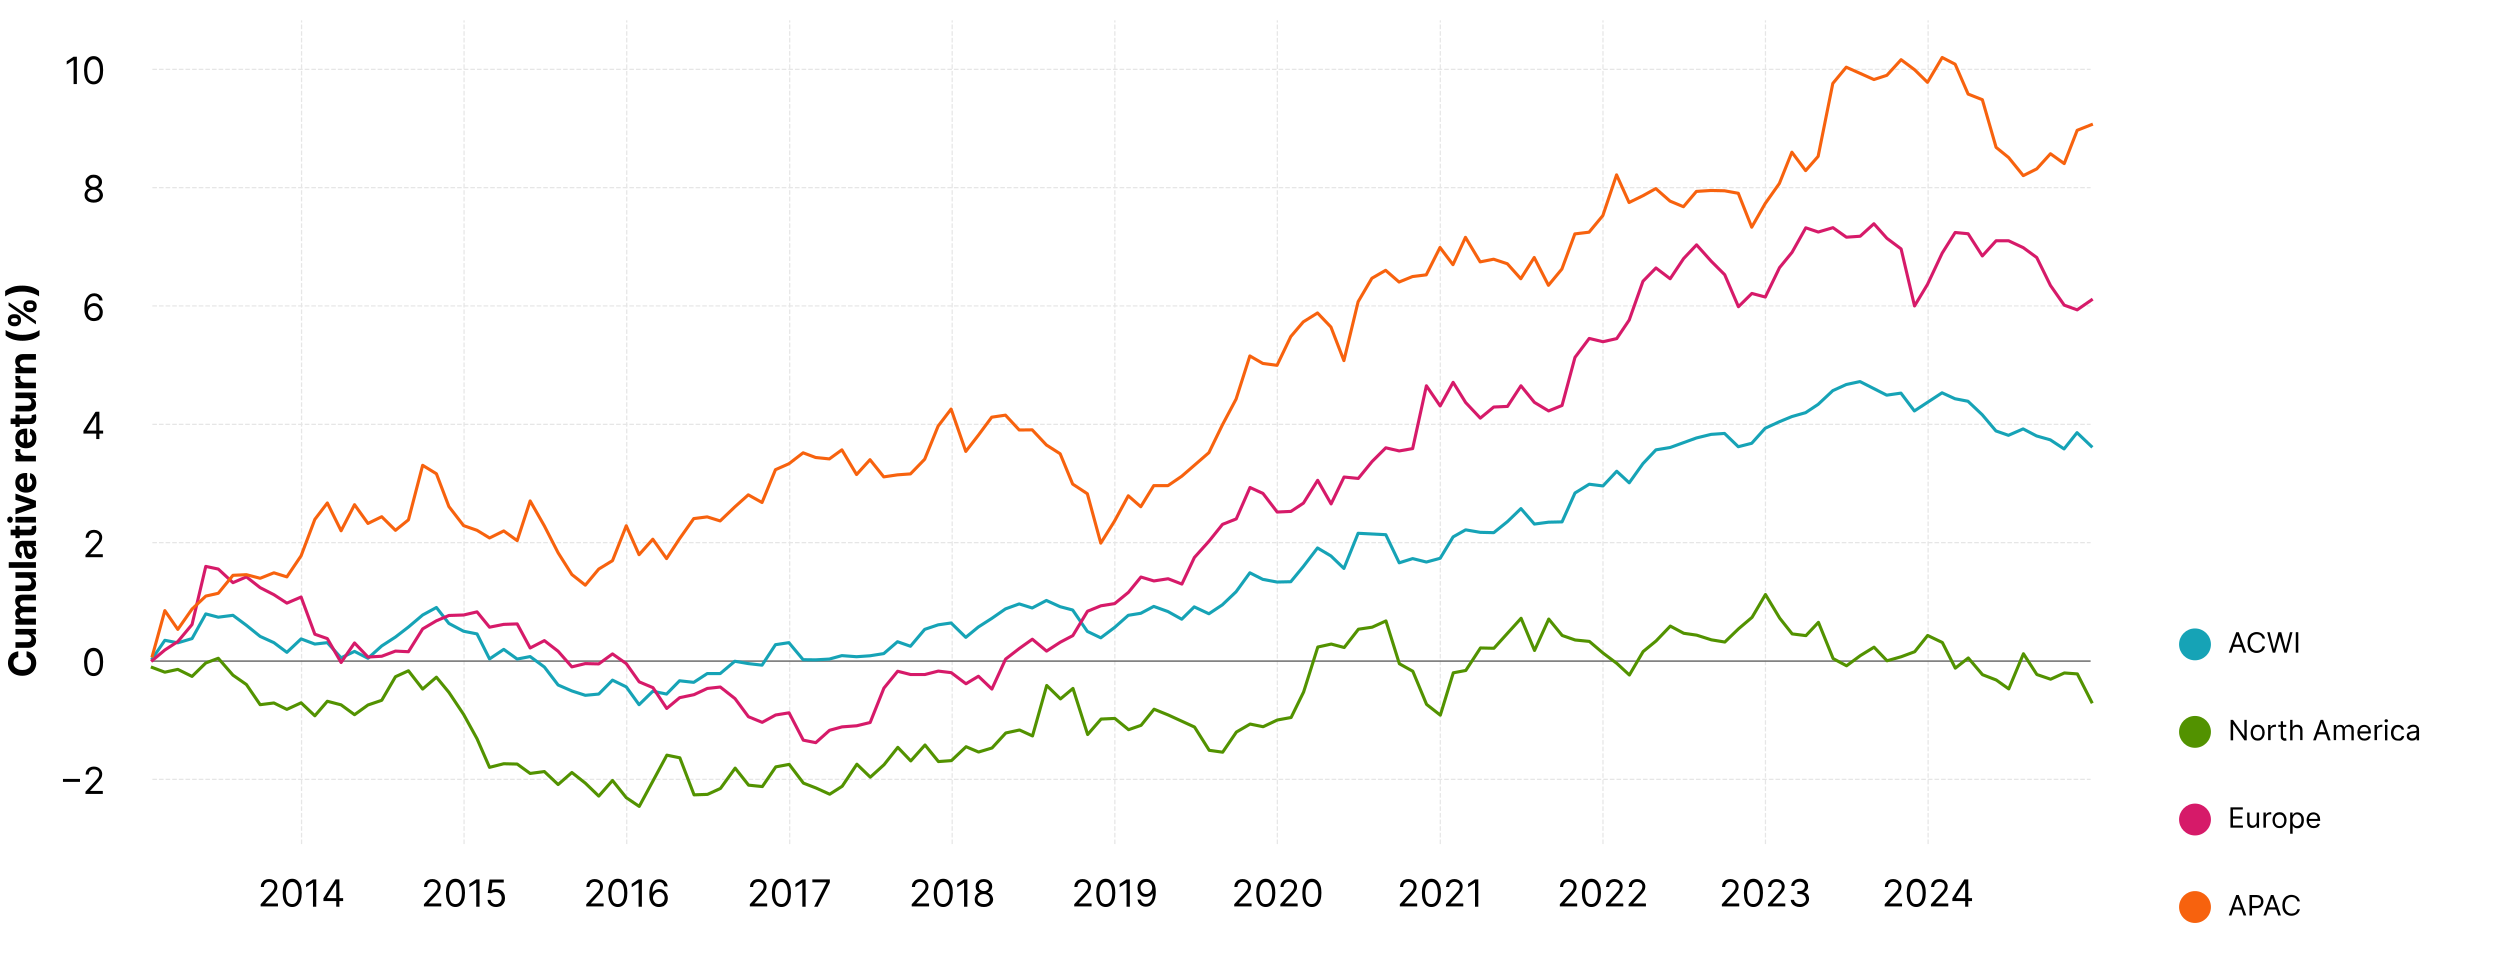 <?xml version="1.0" encoding="utf-8"?>
<!-- Generator: Adobe Illustrator 29.1.0, SVG Export Plug-In . SVG Version: 9.03 Build 55587)  -->
<svg version="1.1" id="Layer_1" xmlns="http://www.w3.org/2000/svg" xmlns:xlink="http://www.w3.org/1999/xlink" x="0px" y="0px"
	 width="1600px" height="612px" viewBox="0 0 1600 612" style="enable-background:new 0 0 1600 612;" xml:space="preserve">
<style type="text/css">
	.Drop_x0020_Shadow{fill:none;}
	.Thick_x0020_Blue_x0020_Neon{fill:none;stroke:#0073BC;stroke-width:10;stroke-linecap:round;stroke-linejoin:round;}
	.Illuminating_x0020_Aqua{fill:url(#SVGID_1_);stroke:#FFFFFF;stroke-width:0.25;stroke-miterlimit:1;}
	
		.Black_x0020_Highlight{fill:url(#SVGID_00000058550913226770490840000004062018912683432588_);stroke:#FFFFFF;stroke-width:0.363;stroke-miterlimit:1;}
	.Bugaboo_GS{fill-rule:evenodd;clip-rule:evenodd;fill:#FFDD00;}
	.st0{fill:#D61A69;enable-background:new    ;}
	.st1{fill:#F7620E;enable-background:new    ;}
	.st2{fill:#529200;enable-background:new    ;}
	.st3{fill:#16A3B6;enable-background:new    ;}
	.st4{fill:none;stroke:#E6E6E6;stroke-width:0.8;stroke-linejoin:round;stroke-dasharray:2.96,1.28;}
	.st5{fill:none;stroke:#707070;stroke-linejoin:round;}
	.st6{enable-background:new    ;}
	.st7{fill:none;stroke:#16A3B6;stroke-width:2;stroke-linecap:square;stroke-linejoin:round;}
	.st8{fill:none;stroke:#529200;stroke-width:2;stroke-linecap:square;stroke-linejoin:round;}
	.st9{fill:none;stroke:#D61A69;stroke-width:2;stroke-linecap:square;stroke-linejoin:round;}
	.st10{fill:none;stroke:#F7620E;stroke-width:2;stroke-linecap:square;stroke-linejoin:round;}
	.st11{fill:none;}
	.st12{opacity:0.75;fill:none;stroke:#16A3B6;stroke-width:2;stroke-miterlimit:10;enable-background:new    ;}
	.st13{opacity:0.75;fill:none;stroke:#D61A69;stroke-width:2;stroke-miterlimit:10;enable-background:new    ;}
	.st14{opacity:0.75;fill:none;stroke:#529200;stroke-width:2;stroke-miterlimit:10;enable-background:new    ;}
	.st15{fill:none;stroke:#1A3FD6;stroke-width:2;stroke-miterlimit:10;stroke-dasharray:2,2;}
	.st16{display:none;fill:none;stroke:#D4D6D4;stroke-miterlimit:10;stroke-opacity:0.5;stroke-dasharray:5,5;}
	.st17{display:none;fill:#071B2A;}
	.st18{display:none;fill:none;stroke:#D24F63;stroke-width:3;stroke-miterlimit:10;}
	.st19{display:none;fill:none;stroke:#CBFCF9;stroke-width:3;stroke-miterlimit:10;}
	.st20{display:none;fill:none;stroke:#F4D8DD;stroke-width:3;stroke-miterlimit:10;}
	.st21{display:none;fill:none;stroke:#FCF2D7;stroke-width:3;stroke-miterlimit:10;}
	.st22{display:none;fill:none;stroke:#57C0B2;stroke-width:3;stroke-miterlimit:10;}
	.st23{display:none;}
	.st24{fill:#DB7C00;enable-background:new    ;}
	.st25{opacity:0.75;fill:none;stroke:#DB7C00;stroke-width:2;stroke-miterlimit:10;enable-background:new    ;}
	.st26{opacity:0.75;fill:none;stroke:#F7620E;stroke-width:2;stroke-miterlimit:10;enable-background:new    ;}
	.st27{fill:#FFFFFF;}
</style>
<linearGradient id="SVGID_1_" gradientUnits="userSpaceOnUse" x1="0" y1="-1162" x2="6.123234e-17" y2="-1163">
	<stop  offset="0" style="stop-color:#1D59F4"/>
	<stop  offset="0.618" style="stop-color:#2D65EE"/>
	<stop  offset="0.629" style="stop-color:#3864F3"/>
	<stop  offset="0.983" style="stop-color:#00DDFC"/>
</linearGradient>
<linearGradient id="SVGID_00000140712533158414997120000016454312514894584451_" gradientUnits="userSpaceOnUse" x1="0" y1="-1162" x2="6.123234e-17" y2="-1163">
	<stop  offset="0" style="stop-color:#060606"/>
	<stop  offset="0.618" style="stop-color:#000000"/>
	<stop  offset="0.629" style="stop-color:#000000"/>
	<stop  offset="0.983" style="stop-color:#000000"/>
</linearGradient>
<g>
	<g>
		<g>
			<path d="M1427.5,529.8v-13.1h7.9v1.4h-6.3v4.4h5.9v1.4h-5.9v4.4h6.4v1.4H1427.5z"/>
			<path d="M1444.3,525.8V520h1.5v9.8h-1.5v-1.7h-0.1c-0.2,0.5-0.6,0.9-1.1,1.3c-0.5,0.3-1.1,0.5-1.8,0.5c-0.6,0-1.2-0.1-1.6-0.4
				c-0.5-0.3-0.9-0.7-1.1-1.2c-0.3-0.5-0.4-1.2-0.4-2.1V520h1.5v6.1c0,0.7,0.2,1.3,0.6,1.7s0.9,0.6,1.5,0.6c0.4,0,0.8-0.1,1.1-0.3
				c0.4-0.2,0.7-0.5,1-0.9C1444.2,526.9,1444.3,526.4,1444.3,525.8z"/>
			<path d="M1448.6,529.8V520h1.5v1.5h0.1c0.2-0.5,0.5-0.9,1-1.2s1-0.5,1.6-0.5c0.1,0,0.2,0,0.4,0c0.2,0,0.3,0,0.4,0v1.5
				c-0.1,0-0.2,0-0.3-0.1c-0.2,0-0.4,0-0.6,0c-0.5,0-0.9,0.1-1.3,0.3s-0.7,0.5-0.9,0.8c-0.2,0.3-0.3,0.7-0.3,1.2v6.2H1448.6z"/>
			<path d="M1458.9,530c-0.9,0-1.7-0.2-2.3-0.6s-1.2-1-1.6-1.8c-0.4-0.8-0.6-1.6-0.6-2.7c0-1,0.2-1.9,0.6-2.7s0.9-1.4,1.6-1.8
				s1.4-0.6,2.3-0.6c0.9,0,1.7,0.2,2.3,0.6s1.2,1,1.6,1.8s0.6,1.7,0.6,2.7c0,1-0.2,1.9-0.6,2.7c-0.4,0.8-0.9,1.3-1.6,1.8
				S1459.8,530,1458.9,530z M1458.9,528.7c0.7,0,1.2-0.2,1.7-0.5c0.4-0.3,0.8-0.8,1-1.4c0.2-0.6,0.3-1.2,0.3-1.8
				c0-0.7-0.1-1.3-0.3-1.8c-0.2-0.6-0.5-1-1-1.4c-0.4-0.3-1-0.5-1.7-0.5c-0.7,0-1.2,0.2-1.7,0.5c-0.4,0.3-0.8,0.8-1,1.4
				s-0.3,1.2-0.3,1.8c0,0.7,0.1,1.3,0.3,1.8s0.5,1,1,1.4C1457.7,528.5,1458.3,528.7,1458.9,528.7z"/>
			<path d="M1465.7,533.5V520h1.5v1.6h0.2c0.1-0.2,0.3-0.4,0.5-0.7c0.2-0.3,0.5-0.5,0.9-0.7s0.9-0.3,1.5-0.3c0.8,0,1.6,0.2,2.2,0.6
				s1.1,1,1.5,1.8c0.4,0.8,0.5,1.7,0.5,2.7c0,1-0.2,1.9-0.5,2.7s-0.8,1.3-1.5,1.8c-0.6,0.4-1.3,0.6-2.2,0.6c-0.6,0-1.1-0.1-1.5-0.3
				c-0.4-0.2-0.7-0.5-0.9-0.7c-0.2-0.3-0.4-0.5-0.5-0.7h-0.1v5.2H1465.7z M1467.2,524.9c0,0.7,0.1,1.4,0.3,2c0.2,0.6,0.5,1,1,1.3
				c0.4,0.3,0.9,0.5,1.5,0.5c0.6,0,1.2-0.2,1.6-0.5c0.4-0.3,0.7-0.8,1-1.4c0.2-0.6,0.3-1.2,0.3-1.9c0-0.7-0.1-1.3-0.3-1.9
				c-0.2-0.6-0.5-1-1-1.3c-0.4-0.3-1-0.5-1.6-0.5c-0.6,0-1.1,0.2-1.5,0.5c-0.4,0.3-0.7,0.7-0.9,1.3
				C1467.3,523.5,1467.2,524.2,1467.2,524.9z"/>
			<path d="M1480.8,530c-0.9,0-1.8-0.2-2.4-0.6c-0.7-0.4-1.2-1-1.6-1.8c-0.4-0.8-0.6-1.6-0.6-2.6s0.2-1.9,0.6-2.7
				c0.4-0.8,0.9-1.4,1.5-1.8c0.7-0.4,1.4-0.6,2.3-0.6c0.5,0,1,0.1,1.5,0.3c0.5,0.2,1,0.4,1.4,0.8c0.4,0.4,0.7,0.9,1,1.5
				c0.2,0.6,0.4,1.4,0.4,2.3v0.6h-7.6v-1.3h6c0-0.6-0.1-1-0.3-1.5s-0.5-0.8-0.9-1c-0.4-0.3-0.9-0.4-1.4-0.4c-0.6,0-1.1,0.1-1.6,0.4
				s-0.8,0.7-1,1.2c-0.2,0.5-0.4,1-0.4,1.5v0.9c0,0.7,0.1,1.4,0.4,1.9s0.6,0.9,1.1,1.2c0.5,0.3,1,0.4,1.6,0.4c0.4,0,0.8-0.1,1.1-0.2
				c0.3-0.1,0.6-0.3,0.8-0.5c0.2-0.2,0.4-0.5,0.5-0.9l1.5,0.4c-0.2,0.5-0.4,0.9-0.8,1.3s-0.8,0.7-1.3,0.9
				C1482,529.9,1481.4,530,1480.8,530z"/>
		</g>
	</g>
	<circle class="st0" cx="1404.8" cy="524.5" r="10.2"/>
</g>
<g>
	<g>
		<g>
			<path d="M1428.1,585.9h-1.7l4.8-13.1h1.6l4.8,13.1h-1.7l-3.9-11h-0.1L1428.1,585.9z M1428.7,580.7h6.7v1.4h-6.7V580.7z"/>
			<path d="M1439.7,585.9v-13.1h4.4c1,0,1.9,0.2,2.5,0.6c0.7,0.4,1.1,0.9,1.5,1.5c0.3,0.6,0.5,1.3,0.5,2.1c0,0.8-0.2,1.5-0.5,2.1
				c-0.3,0.6-0.8,1.1-1.4,1.5c-0.7,0.4-1.5,0.6-2.5,0.6h-3.2v-1.4h3.1c0.7,0,1.3-0.1,1.7-0.4s0.7-0.6,0.9-1c0.2-0.4,0.3-0.9,0.3-1.4
				c0-0.5-0.1-1-0.3-1.4c-0.2-0.4-0.5-0.7-0.9-1c-0.4-0.2-1-0.4-1.7-0.4h-2.8v11.7H1439.7z"/>
			<path d="M1450.3,585.9h-1.7l4.8-13.1h1.6l4.8,13.1h-1.7l-3.9-11h-0.1L1450.3,585.9z M1451,580.7h6.7v1.4h-6.7V580.7z"/>
			<path d="M1471.9,576.9h-1.6c-0.1-0.5-0.3-0.9-0.5-1.2c-0.2-0.3-0.5-0.6-0.8-0.9s-0.7-0.4-1.1-0.5c-0.4-0.1-0.8-0.2-1.3-0.2
				c-0.8,0-1.5,0.2-2.2,0.6c-0.6,0.4-1.2,1-1.5,1.8c-0.4,0.8-0.6,1.7-0.6,2.9c0,1.1,0.2,2.1,0.6,2.9c0.4,0.8,0.9,1.4,1.5,1.8
				c0.6,0.4,1.4,0.6,2.2,0.6c0.4,0,0.9-0.1,1.3-0.2c0.4-0.1,0.8-0.3,1.1-0.5s0.6-0.5,0.8-0.9c0.2-0.3,0.4-0.7,0.5-1.2h1.6
				c-0.1,0.7-0.3,1.3-0.7,1.8c-0.3,0.5-0.7,1-1.2,1.3s-1,0.6-1.6,0.8c-0.6,0.2-1.2,0.3-1.9,0.3c-1.1,0-2.1-0.3-3-0.8
				c-0.9-0.5-1.6-1.3-2.1-2.3c-0.5-1-0.7-2.2-0.7-3.6c0-1.4,0.2-2.6,0.7-3.6c0.5-1,1.2-1.8,2.1-2.3c0.9-0.5,1.9-0.8,3-0.8
				c0.7,0,1.3,0.1,1.9,0.3c0.6,0.2,1.1,0.5,1.6,0.8s0.9,0.8,1.2,1.3C1471.6,575.6,1471.8,576.2,1471.9,576.9z"/>
		</g>
	</g>
	<circle class="st1" cx="1404.8" cy="580.5" r="10.2"/>
</g>
<g>
	<circle class="st2" cx="1404.8" cy="468.4" r="10.2"/>
	<g>
		<g>
			<path d="M1437.9,460.7v13.1h-1.5l-7.1-10.3h-0.1v10.3h-1.6v-13.1h1.5l7.2,10.3h0.1v-10.3H1437.9z"/>
			<path d="M1444.9,474c-0.9,0-1.7-0.2-2.3-0.6s-1.2-1-1.6-1.8c-0.4-0.8-0.6-1.6-0.6-2.7c0-1,0.2-1.9,0.6-2.7s0.9-1.4,1.6-1.8
				s1.4-0.6,2.3-0.6c0.9,0,1.7,0.2,2.3,0.6s1.2,1,1.6,1.8s0.6,1.7,0.6,2.7c0,1-0.2,1.9-0.6,2.7c-0.4,0.8-0.9,1.3-1.6,1.8
				S1445.8,474,1444.9,474z M1444.9,472.6c0.7,0,1.2-0.2,1.7-0.5c0.4-0.3,0.8-0.8,1-1.4c0.2-0.6,0.3-1.2,0.3-1.8
				c0-0.7-0.1-1.3-0.3-1.8c-0.2-0.6-0.5-1-1-1.4c-0.4-0.3-1-0.5-1.7-0.5c-0.7,0-1.2,0.2-1.7,0.5c-0.4,0.3-0.8,0.8-1,1.4
				s-0.3,1.2-0.3,1.8c0,0.7,0.1,1.3,0.3,1.8s0.5,1,1,1.4C1443.6,472.4,1444.2,472.6,1444.9,472.6z"/>
			<path d="M1451.6,473.8v-9.8h1.5v1.5h0.1c0.2-0.5,0.5-0.9,1-1.2s1-0.5,1.6-0.5c0.1,0,0.2,0,0.4,0c0.2,0,0.3,0,0.4,0v1.5
				c-0.1,0-0.2,0-0.3-0.1c-0.2,0-0.4,0-0.6,0c-0.5,0-0.9,0.1-1.3,0.3s-0.7,0.5-0.9,0.8c-0.2,0.3-0.3,0.7-0.3,1.2v6.2H1451.6z"/>
			<path d="M1463.2,463.9v1.3h-5.1v-1.3H1463.2z M1459.6,461.6h1.5v9.4c0,0.4,0.1,0.7,0.2,1c0.1,0.2,0.3,0.4,0.5,0.4
				s0.4,0.1,0.6,0.1c0.2,0,0.3,0,0.4,0s0.2,0,0.3,0l0.3,1.4c-0.1,0-0.2,0.1-0.4,0.1c-0.2,0-0.4,0.1-0.7,0.1c-0.4,0-0.8-0.1-1.2-0.3
				c-0.4-0.2-0.7-0.5-1-0.8c-0.3-0.4-0.4-0.8-0.4-1.4V461.6z"/>
			<path d="M1467.2,467.9v5.9h-1.5v-13.1h1.5v4.8h0.1c0.2-0.5,0.6-0.9,1-1.2c0.5-0.3,1.1-0.5,1.9-0.5c0.7,0,1.3,0.1,1.8,0.4
				c0.5,0.3,0.9,0.7,1.2,1.2c0.3,0.5,0.4,1.2,0.4,2.1v6.2h-1.5v-6.1c0-0.8-0.2-1.4-0.6-1.8c-0.4-0.4-1-0.6-1.7-0.6
				c-0.5,0-0.9,0.1-1.3,0.3c-0.4,0.2-0.7,0.5-0.9,0.9S1467.2,467.3,1467.2,467.9z"/>
			<path d="M1482.1,473.8h-1.7l4.8-13.1h1.6l4.8,13.1h-1.7l-3.9-11h-0.1L1482.1,473.8z M1482.7,468.6h6.7v1.4h-6.7V468.6z"/>
			<path d="M1493.6,473.8v-9.8h1.5v1.5h0.1c0.2-0.5,0.5-0.9,1-1.2s1-0.4,1.6-0.4c0.6,0,1.2,0.1,1.6,0.4s0.8,0.7,1,1.2h0.1
				c0.3-0.5,0.6-0.9,1.1-1.2c0.5-0.3,1.1-0.5,1.8-0.5c0.9,0,1.6,0.3,2.2,0.8c0.6,0.5,0.8,1.4,0.8,2.6v6.6h-1.5v-6.6
				c0-0.7-0.2-1.2-0.6-1.6c-0.4-0.3-0.9-0.5-1.4-0.5c-0.7,0-1.2,0.2-1.6,0.6c-0.4,0.4-0.6,0.9-0.6,1.6v6.4h-1.5V467
				c0-0.6-0.2-1-0.5-1.4s-0.8-0.5-1.4-0.5c-0.4,0-0.8,0.1-1.1,0.3c-0.3,0.2-0.6,0.5-0.8,0.9c-0.2,0.4-0.3,0.8-0.3,1.3v6.1H1493.6z"
				/>
			<path d="M1513.3,474c-0.9,0-1.8-0.2-2.4-0.6c-0.7-0.4-1.2-1-1.6-1.8c-0.4-0.8-0.6-1.6-0.6-2.6s0.2-1.9,0.6-2.7
				c0.4-0.8,0.9-1.4,1.5-1.8c0.7-0.4,1.4-0.6,2.3-0.6c0.5,0,1,0.1,1.5,0.3c0.5,0.2,1,0.4,1.4,0.8c0.4,0.4,0.7,0.9,1,1.5
				c0.2,0.6,0.4,1.4,0.4,2.3v0.6h-7.6v-1.3h6c0-0.6-0.1-1-0.3-1.5s-0.5-0.8-0.9-1c-0.4-0.3-0.9-0.4-1.4-0.4c-0.6,0-1.1,0.1-1.6,0.4
				s-0.8,0.7-1,1.2c-0.2,0.5-0.4,1-0.4,1.5v0.9c0,0.7,0.1,1.4,0.4,1.9s0.6,0.9,1.1,1.2c0.5,0.3,1,0.4,1.6,0.4c0.4,0,0.8-0.1,1.1-0.2
				c0.3-0.1,0.6-0.3,0.8-0.5c0.2-0.2,0.4-0.5,0.5-0.9l1.5,0.4c-0.2,0.5-0.4,0.9-0.8,1.3s-0.8,0.7-1.3,0.9
				C1514.6,473.9,1514,474,1513.3,474z"/>
			<path d="M1519.7,473.8v-9.8h1.5v1.5h0.1c0.2-0.5,0.5-0.9,1-1.2s1-0.5,1.6-0.5c0.1,0,0.2,0,0.4,0c0.2,0,0.3,0,0.4,0v1.5
				c-0.1,0-0.2,0-0.3-0.1c-0.2,0-0.4,0-0.6,0c-0.5,0-0.9,0.1-1.3,0.3s-0.7,0.5-0.9,0.8c-0.2,0.3-0.3,0.7-0.3,1.2v6.2H1519.7z"/>
			<path d="M1527.2,462.3c-0.3,0-0.5-0.1-0.8-0.3s-0.3-0.4-0.3-0.7s0.1-0.5,0.3-0.7s0.5-0.3,0.8-0.3s0.5,0.1,0.8,0.3
				s0.3,0.4,0.3,0.7s-0.1,0.5-0.3,0.7S1527.4,462.3,1527.2,462.3z M1526.4,473.8v-9.8h1.5v9.8H1526.4z"/>
			<path d="M1534.6,474c-0.9,0-1.7-0.2-2.4-0.7c-0.7-0.4-1.2-1-1.5-1.8c-0.4-0.8-0.5-1.6-0.5-2.6c0-1,0.2-1.9,0.6-2.6
				c0.4-0.8,0.9-1.4,1.5-1.8c0.7-0.4,1.4-0.6,2.3-0.6c0.7,0,1.3,0.1,1.9,0.4s1,0.6,1.4,1.1c0.4,0.5,0.6,1,0.7,1.6h-1.5
				c-0.1-0.4-0.4-0.8-0.8-1.2c-0.4-0.3-0.9-0.5-1.6-0.5c-0.6,0-1.1,0.2-1.5,0.5c-0.4,0.3-0.8,0.7-1,1.3c-0.2,0.6-0.4,1.2-0.4,1.9
				c0,0.8,0.1,1.4,0.4,2c0.2,0.6,0.6,1,1,1.3c0.4,0.3,1,0.5,1.6,0.5c0.4,0,0.7-0.1,1.1-0.2c0.3-0.1,0.6-0.3,0.8-0.6
				c0.2-0.3,0.4-0.6,0.5-0.9h1.5c-0.1,0.6-0.3,1.1-0.6,1.6c-0.3,0.5-0.8,0.8-1.3,1.1S1535.4,474,1534.6,474z"/>
			<path d="M1543.6,474c-0.6,0-1.2-0.1-1.7-0.4c-0.5-0.2-0.9-0.6-1.2-1c-0.3-0.5-0.4-1-0.4-1.6c0-0.6,0.1-1,0.3-1.4s0.5-0.6,0.9-0.8
				c0.4-0.2,0.8-0.4,1.2-0.5c0.4-0.1,0.9-0.2,1.4-0.2c0.6-0.1,1.1-0.1,1.5-0.2c0.4,0,0.6-0.1,0.8-0.2c0.2-0.1,0.3-0.3,0.3-0.5v-0.1
				c0-0.6-0.2-1.1-0.5-1.5c-0.3-0.3-0.9-0.5-1.6-0.5c-0.7,0-1.3,0.2-1.7,0.5s-0.7,0.7-0.9,1l-1.4-0.5c0.3-0.6,0.6-1.1,1-1.4
				c0.4-0.3,0.9-0.6,1.4-0.7c0.5-0.1,1-0.2,1.5-0.2c0.3,0,0.7,0,1.1,0.1c0.4,0.1,0.8,0.2,1.2,0.5c0.4,0.2,0.7,0.6,1,1
				c0.3,0.5,0.4,1.1,0.4,1.9v6.5h-1.5v-1.3h-0.1c-0.1,0.2-0.3,0.4-0.5,0.7c-0.2,0.2-0.6,0.4-1,0.6
				C1544.6,473.9,1544.2,474,1543.6,474z M1543.8,472.6c0.6,0,1.1-0.1,1.5-0.4s0.7-0.5,0.9-0.9c0.2-0.4,0.3-0.8,0.3-1.2v-1.4
				c-0.1,0.1-0.2,0.1-0.4,0.2c-0.2,0.1-0.5,0.1-0.7,0.2c-0.3,0-0.5,0.1-0.8,0.1c-0.3,0-0.5,0.1-0.6,0.1c-0.4,0.1-0.8,0.1-1.1,0.2
				c-0.3,0.1-0.6,0.3-0.8,0.5c-0.2,0.2-0.3,0.5-0.3,0.9c0,0.5,0.2,0.9,0.6,1.2S1543.2,472.6,1543.8,472.6z"/>
		</g>
	</g>
</g>
<g>
	<circle class="st3" cx="1404.8" cy="412.4" r="10.2"/>
	<g>
		<g>
			<path d="M1428.1,417.7h-1.7l4.8-13.1h1.6l4.8,13.1h-1.7l-3.9-11h-0.1L1428.1,417.7z M1428.7,412.6h6.7v1.4h-6.7V412.6z"/>
			<path d="M1449.6,408.7h-1.6c-0.1-0.5-0.3-0.9-0.5-1.2c-0.2-0.3-0.5-0.6-0.8-0.9s-0.7-0.4-1.1-0.5c-0.4-0.1-0.8-0.2-1.3-0.2
				c-0.8,0-1.5,0.2-2.2,0.6c-0.6,0.4-1.2,1-1.5,1.8c-0.4,0.8-0.6,1.7-0.6,2.9c0,1.1,0.2,2.1,0.6,2.9c0.4,0.8,0.9,1.4,1.5,1.8
				c0.6,0.4,1.4,0.6,2.2,0.6c0.4,0,0.9-0.1,1.3-0.2c0.4-0.1,0.8-0.3,1.1-0.5s0.6-0.5,0.8-0.9c0.2-0.3,0.4-0.7,0.5-1.2h1.6
				c-0.1,0.7-0.3,1.3-0.7,1.8c-0.3,0.5-0.7,1-1.2,1.3s-1,0.6-1.6,0.8c-0.6,0.2-1.2,0.3-1.9,0.3c-1.1,0-2.1-0.3-3-0.8
				c-0.9-0.5-1.6-1.3-2.1-2.3c-0.5-1-0.7-2.2-0.7-3.6c0-1.4,0.2-2.6,0.7-3.6c0.5-1,1.2-1.8,2.1-2.3c0.9-0.5,1.9-0.8,3-0.8
				c0.7,0,1.3,0.1,1.9,0.3c0.6,0.2,1.1,0.5,1.6,0.8s0.9,0.8,1.2,1.3C1449.3,407.4,1449.5,408,1449.6,408.7z"/>
			<path d="M1454.6,417.7l-3.6-13.1h1.6l2.7,10.7h0.1l2.8-10.7h1.8l2.8,10.7h0.1l2.7-10.7h1.6l-3.6,13.1h-1.6l-2.9-10.4h-0.1
				l-2.9,10.4H1454.6z"/>
			<path d="M1470.9,404.6v13.1h-1.6v-13.1H1470.9z"/>
		</g>
	</g>
</g>
<g>
	<g>
		<path d="M11.7,416.8v3.7c-0.5,0.1-0.9,0.2-1.3,0.4s-0.7,0.5-1,0.8c-0.3,0.3-0.5,0.7-0.6,1.1s-0.2,0.9-0.2,1.4
			c0,0.9,0.2,1.7,0.7,2.4c0.4,0.7,1.1,1.2,1.9,1.6c0.8,0.4,1.9,0.6,3.1,0.6c1.2,0,2.3-0.2,3.1-0.6c0.8-0.4,1.5-0.9,1.9-1.6
			c0.4-0.7,0.6-1.4,0.6-2.3c0-0.5-0.1-1-0.2-1.4s-0.3-0.8-0.6-1.1c-0.3-0.3-0.6-0.6-0.9-0.8c-0.4-0.2-0.8-0.4-1.2-0.5l0-3.7
			c0.8,0.1,1.6,0.3,2.3,0.7c0.7,0.4,1.4,0.9,2,1.5c0.6,0.6,1,1.4,1.4,2.3c0.3,0.9,0.5,1.9,0.5,3c0,1.6-0.4,2.9-1.1,4.2
			c-0.7,1.2-1.7,2.2-3.1,2.9c-1.3,0.7-3,1.1-4.8,1.1c-1.9,0-3.5-0.4-4.9-1.1c-1.3-0.7-2.4-1.7-3.1-2.9c-0.7-1.2-1.1-2.6-1.1-4.1
			c0-1,0.1-2,0.4-2.8s0.7-1.6,1.2-2.3c0.5-0.7,1.2-1.2,2-1.6C9.8,417.2,10.7,417,11.7,416.8z"/>
		<path d="M17.4,406.1H9.9v-3.6H23v3.5h-2.4v0.1c0.8,0.3,1.4,0.8,1.8,1.5c0.5,0.7,0.7,1.5,0.7,2.5c0,0.9-0.2,1.6-0.6,2.3
			c-0.4,0.7-1,1.2-1.7,1.6c-0.7,0.4-1.6,0.6-2.6,0.6H9.9v-3.6h7.7c0.8,0,1.4-0.2,1.8-0.6c0.4-0.4,0.7-1,0.7-1.6
			c0-0.4-0.1-0.8-0.3-1.2s-0.5-0.7-0.9-0.9C18.5,406.2,18,406.1,17.4,406.1z"/>
		<path d="M23,399.8H9.9v-3.5h2.3v-0.2c-0.8-0.3-1.4-0.7-1.8-1.4s-0.7-1.4-0.7-2.3c0-0.9,0.2-1.7,0.7-2.3c0.4-0.6,1-1.1,1.8-1.3
			v-0.1c-0.8-0.3-1.4-0.8-1.8-1.5c-0.5-0.7-0.7-1.5-0.7-2.5c0-1.2,0.4-2.2,1.2-3c0.8-0.8,1.9-1.1,3.3-1.1H23v3.6h-8.1
			c-0.7,0-1.3,0.2-1.6,0.6c-0.4,0.4-0.5,0.9-0.5,1.4c0,0.7,0.2,1.2,0.6,1.5s1,0.6,1.6,0.6h8v3.5h-8.2c-0.6,0-1.2,0.2-1.5,0.5
			c-0.4,0.4-0.6,0.8-0.6,1.4c0,0.4,0.1,0.8,0.3,1.1c0.2,0.3,0.5,0.6,0.8,0.8c0.4,0.2,0.8,0.3,1.3,0.3H23V399.8z"/>
		<path d="M17.4,369.8H9.9v-3.6H23v3.5h-2.4v0.1c0.8,0.3,1.4,0.8,1.8,1.5c0.5,0.7,0.7,1.5,0.7,2.5c0,0.9-0.2,1.6-0.6,2.3
			c-0.4,0.7-1,1.2-1.7,1.6c-0.7,0.4-1.6,0.6-2.6,0.6H9.9v-3.6h7.7c0.8,0,1.4-0.2,1.8-0.6c0.4-0.4,0.7-1,0.7-1.6
			c0-0.4-0.1-0.8-0.3-1.2c-0.2-0.4-0.5-0.7-0.9-0.9C18.5,369.9,18,369.8,17.4,369.8z"/>
		<path d="M5.6,359.8H23v3.6H5.6V359.8z"/>
		<path d="M23.3,353.5c0,0.8-0.1,1.6-0.4,2.2c-0.3,0.7-0.7,1.2-1.3,1.5c-0.6,0.4-1.3,0.6-2.2,0.6c-0.7,0-1.3-0.1-1.8-0.4
			c-0.5-0.3-0.9-0.6-1.2-1.1c-0.3-0.5-0.5-1-0.7-1.6s-0.3-1.2-0.3-1.9c-0.1-0.8-0.2-1.4-0.2-1.8c-0.1-0.5-0.2-0.8-0.3-1
			c-0.1-0.2-0.4-0.3-0.6-0.3h-0.1c-0.5,0-1,0.2-1.3,0.5c-0.3,0.3-0.4,0.8-0.4,1.4c0,0.7,0.1,1.2,0.4,1.6c0.3,0.4,0.6,0.6,1.1,0.8
			l-0.3,3.4c-0.8-0.2-1.5-0.5-2.1-1c-0.6-0.5-1-1.1-1.3-1.9c-0.3-0.8-0.5-1.7-0.5-2.8c0-0.7,0.1-1.4,0.3-2.1
			c0.2-0.7,0.4-1.3,0.8-1.8c0.4-0.5,0.8-0.9,1.4-1.2s1.2-0.5,2-0.5H23v3.4h-1.8v0.1c0.4,0.2,0.8,0.5,1.1,0.8
			c0.3,0.4,0.6,0.8,0.7,1.3S23.3,352.8,23.3,353.5z M20.8,352.4c0-0.5-0.1-1-0.3-1.4s-0.5-0.7-0.9-1c-0.4-0.2-0.8-0.3-1.2-0.3H17
			c0.1,0.1,0.1,0.3,0.2,0.5c0.1,0.2,0.1,0.4,0.2,0.7c0,0.2,0.1,0.5,0.1,0.7s0.1,0.5,0.1,0.7c0.1,0.4,0.2,0.8,0.3,1.1
			c0.1,0.3,0.3,0.6,0.5,0.7c0.2,0.2,0.5,0.3,0.9,0.3c0.5,0,0.9-0.2,1.1-0.5C20.6,353.4,20.8,353,20.8,352.4z"/>
		<path d="M6.8,342.6V339H19c0.3,0,0.6-0.1,0.8-0.2c0.2-0.1,0.3-0.2,0.4-0.4c0.1-0.2,0.1-0.4,0.1-0.6c0-0.2,0-0.3,0-0.5
			s-0.1-0.3-0.1-0.4l2.7-0.6c0.1,0.2,0.1,0.4,0.2,0.8c0.1,0.3,0.1,0.7,0.1,1.2c0,0.9-0.1,1.6-0.3,2.3c-0.3,0.7-0.7,1.2-1.2,1.5
			c-0.6,0.4-1.3,0.5-2.1,0.5H6.8z M9.9,336.5h2.7v7.9H9.9V336.5z"/>
		<path d="M8.2,332.6c0,0.5-0.2,1-0.5,1.4c-0.4,0.4-0.8,0.6-1.3,0.6c-0.5,0-0.9-0.2-1.3-0.6c-0.4-0.4-0.5-0.8-0.5-1.4s0.2-1,0.5-1.4
			c0.4-0.4,0.8-0.6,1.3-0.6c0.5,0,0.9,0.2,1.3,0.6C8.1,331.6,8.2,332.1,8.2,332.6z M23,334.4H9.9v-3.6H23V334.4z"/>
		<path d="M9.9,315.9l13.1,4.6v4.1l-13.1,4.6v-3.8l9.4-2.7v-0.1l-9.4-2.7V315.9z"/>
		<path d="M23.3,308.8c0,1.3-0.3,2.5-0.8,3.5c-0.5,1-1.3,1.7-2.3,2.2c-1,0.5-2.2,0.8-3.6,0.8c-1.3,0-2.5-0.3-3.5-0.8
			c-1-0.5-1.8-1.3-2.4-2.2s-0.9-2.1-0.9-3.4c0-0.9,0.1-1.7,0.4-2.4c0.3-0.7,0.7-1.4,1.2-2c0.6-0.6,1.2-1,2.1-1.3
			c0.8-0.3,1.8-0.5,2.9-0.5h1v11.1h-2.2v-7.6c-0.5,0-1,0.1-1.4,0.3c-0.4,0.2-0.7,0.5-1,0.9s-0.3,0.9-0.3,1.4c0,0.6,0.1,1,0.4,1.5
			c0.3,0.4,0.6,0.8,1,1c0.4,0.2,0.9,0.4,1.4,0.4h2.1c0.6,0,1.2-0.1,1.7-0.4c0.5-0.2,0.8-0.6,1.1-1c0.3-0.4,0.4-1,0.4-1.6
			c0-0.4-0.1-0.8-0.2-1.1c-0.1-0.3-0.3-0.6-0.5-0.9c-0.2-0.2-0.5-0.4-0.8-0.5l0.2-3.4c0.8,0.2,1.5,0.5,2.1,1s1.1,1.2,1.4,2
			C23.1,306.7,23.3,307.7,23.3,308.8z"/>
		<path d="M23,295.3H9.9v-3.5h2.3v-0.1c-0.8-0.2-1.4-0.6-1.8-1.2c-0.4-0.6-0.6-1.2-0.6-1.9c0-0.2,0-0.4,0-0.6c0-0.2,0.1-0.4,0.1-0.6
			h3.2c-0.1,0.2-0.1,0.4-0.1,0.7c0,0.3-0.1,0.6-0.1,0.8c0,0.5,0.1,1,0.3,1.4c0.2,0.4,0.5,0.7,1,1c0.4,0.2,0.9,0.4,1.4,0.4H23V295.3z
			"/>
		<path d="M23.3,280.4c0,1.3-0.3,2.5-0.8,3.5c-0.5,1-1.3,1.7-2.3,2.2c-1,0.5-2.2,0.8-3.6,0.8c-1.3,0-2.5-0.3-3.5-0.8
			c-1-0.5-1.8-1.3-2.4-2.2c-0.6-1-0.9-2.1-0.9-3.4c0-0.9,0.1-1.7,0.4-2.4s0.7-1.4,1.2-2c0.6-0.6,1.2-1,2.1-1.3
			c0.8-0.3,1.8-0.5,2.9-0.5h1v11.1h-2.2v-7.6c-0.5,0-1,0.1-1.4,0.3s-0.7,0.5-1,0.9c-0.2,0.4-0.3,0.9-0.3,1.4c0,0.6,0.1,1,0.4,1.5
			s0.6,0.8,1,1c0.4,0.2,0.9,0.4,1.4,0.4h2.1c0.6,0,1.2-0.1,1.7-0.4c0.5-0.2,0.8-0.6,1.1-1s0.4-1,0.4-1.6c0-0.4-0.1-0.8-0.2-1.1
			s-0.3-0.6-0.5-0.9c-0.2-0.2-0.5-0.4-0.8-0.5l0.2-3.4c0.8,0.2,1.5,0.5,2.1,1s1.1,1.2,1.4,2C23.1,278.4,23.3,279.3,23.3,280.4z"/>
		<path d="M6.8,271.4v-3.6H19c0.3,0,0.6-0.1,0.8-0.2s0.3-0.2,0.4-0.4c0.1-0.2,0.1-0.4,0.1-0.6c0-0.2,0-0.3,0-0.5
			c0-0.2-0.1-0.3-0.1-0.4l2.7-0.6c0.1,0.2,0.1,0.4,0.2,0.8c0.1,0.3,0.1,0.7,0.1,1.2c0,0.9-0.1,1.6-0.3,2.3c-0.3,0.7-0.7,1.2-1.2,1.5
			s-1.3,0.5-2.1,0.5H6.8z M9.9,265.3h2.7v7.9H9.9V265.3z"/>
		<path d="M17.4,254.8H9.9v-3.6H23v3.5h-2.4v0.1c0.8,0.3,1.4,0.8,1.8,1.5c0.5,0.7,0.7,1.5,0.7,2.5c0,0.9-0.2,1.6-0.6,2.3
			c-0.4,0.7-1,1.2-1.7,1.6c-0.7,0.4-1.6,0.6-2.6,0.6H9.9v-3.6h7.7c0.8,0,1.4-0.2,1.8-0.6c0.4-0.4,0.7-1,0.7-1.6
			c0-0.4-0.1-0.8-0.3-1.2s-0.5-0.7-0.9-0.9C18.5,254.9,18,254.8,17.4,254.8z"/>
		<path d="M23,248.5H9.9V245h2.3v-0.1c-0.8-0.2-1.4-0.6-1.8-1.2c-0.4-0.6-0.6-1.2-0.6-1.9c0-0.2,0-0.4,0-0.6c0-0.2,0.1-0.4,0.1-0.6
			h3.2c-0.1,0.2-0.1,0.4-0.1,0.7s-0.1,0.6-0.1,0.8c0,0.5,0.1,1,0.3,1.4c0.2,0.4,0.5,0.7,1,1c0.4,0.2,0.9,0.4,1.4,0.4H23V248.5z"/>
		<path d="M15.5,235.3H23v3.6H9.9v-3.5h2.3v-0.2c-0.8-0.3-1.4-0.8-1.8-1.5c-0.4-0.7-0.7-1.5-0.7-2.5c0-0.9,0.2-1.7,0.6-2.4
			c0.4-0.7,1-1.2,1.7-1.6c0.7-0.4,1.6-0.6,2.6-0.6H23v3.6h-7.7c-0.8,0-1.4,0.2-1.9,0.6c-0.5,0.4-0.7,1-0.7,1.7
			c0,0.5,0.1,0.9,0.3,1.3s0.5,0.7,0.9,0.9S14.9,235.3,15.5,235.3z"/>
		<path d="M14.3,218.1c-2.1,0-4.1-0.3-5.8-0.8c-1.8-0.6-3.4-1.4-4.9-2.6v-3.5c0.6,0.4,1.2,0.9,2.1,1.2s1.7,0.7,2.7,1s2,0.5,3,0.7
			s2.1,0.2,3.1,0.2c1.3,0,2.7-0.1,4.1-0.4c1.4-0.3,2.6-0.7,3.8-1.1c1.2-0.5,2.1-1,2.9-1.6v3.5c-1.5,1.2-3.2,2-4.9,2.6
			C18.4,217.8,16.4,218.1,14.3,218.1z"/>
		<path d="M9.8,208.8H8.8c-0.7,0-1.4-0.2-1.9-0.5c-0.6-0.3-1.1-0.7-1.4-1.3c-0.4-0.6-0.5-1.3-0.5-2.1c0-0.8,0.2-1.5,0.5-2.1
			c0.4-0.6,0.8-1,1.4-1.3c0.6-0.3,1.2-0.4,1.9-0.4h0.9c0.7,0,1.3,0.1,1.9,0.4c0.6,0.3,1.1,0.7,1.4,1.3c0.3,0.6,0.5,1.3,0.5,2.1
			c0,0.8-0.2,1.5-0.5,2.1c-0.4,0.6-0.8,1-1.4,1.3C11.1,208.6,10.5,208.8,9.8,208.8z M23,207.6l-17.5-12v-2.2l17.5,12V207.6z
			 M8.8,206.3h0.9c0.4,0,0.8-0.1,1.2-0.3c0.4-0.2,0.5-0.5,0.5-1c0-0.5-0.2-0.9-0.5-1.1c-0.4-0.2-0.7-0.3-1.2-0.3H8.8
			c-0.4,0-0.8,0.1-1.2,0.3c-0.4,0.2-0.5,0.5-0.5,1.1c0,0.5,0.2,0.9,0.5,1C8.1,206.2,8.4,206.3,8.8,206.3z M19.7,199.8h-0.9
			c-0.7,0-1.3-0.1-1.9-0.4c-0.6-0.3-1.1-0.7-1.4-1.3c-0.4-0.6-0.5-1.3-0.5-2.1c0-0.8,0.2-1.5,0.5-2.1c0.4-0.6,0.8-1,1.4-1.3
			s1.2-0.4,1.9-0.4h0.9c0.7,0,1.3,0.1,1.9,0.4c0.6,0.3,1.1,0.7,1.4,1.3c0.4,0.6,0.5,1.3,0.5,2.1c0,0.8-0.2,1.5-0.5,2.1
			c-0.4,0.6-0.8,1-1.4,1.3C21.1,199.7,20.4,199.8,19.7,199.8z M18.8,197.3h0.9c0.4,0,0.8-0.1,1.1-0.3c0.4-0.2,0.5-0.6,0.5-1.1
			c0-0.5-0.2-0.9-0.5-1.1s-0.7-0.3-1.2-0.3h-0.9c-0.4,0-0.8,0.1-1.2,0.3c-0.4,0.2-0.5,0.5-0.5,1.1c0,0.5,0.2,0.9,0.5,1.1
			C18,197.2,18.4,197.3,18.8,197.3z"/>
		<path d="M14.3,182.8c2.1,0,4.1,0.3,5.8,0.8s3.4,1.4,4.9,2.6v3.5c-0.6-0.4-1.2-0.9-2.1-1.2c-0.8-0.4-1.7-0.7-2.7-1s-2-0.5-3-0.7
			s-2.1-0.2-3.1-0.2c-1.3,0-2.7,0.1-4.1,0.4s-2.6,0.7-3.8,1.1c-1.2,0.5-2.1,1-2.9,1.6v-3.5c1.5-1.2,3.2-2,4.9-2.6
			S12.2,182.8,14.3,182.8z"/>
	</g>
</g>
<g id="figure_1_00000013166712211697976410000007947303340086248604_">
	<g id="axes_1_00000066515578366852009210000005243702750004709272_">
		<g id="matplotlib.axis_1_00000083046441096771053800000016552845234863714973_">
			<g id="xtick_1_00000134223226548477609460000006283713839434897566_">
				<g id="line2d_1_00000054944042614548575030000011242739264626861961_">
					<g>
						<path class="st4" d="M193,540.2V13"/>
					</g>
				</g>
			</g>
			<g id="xtick_2_00000063600676066499352250000018151311150069420454_">
				<g id="line2d_3_00000017516375552668716630000007636287684478117760_">
					<g>
						<path class="st4" d="M297,540.2V13"/>
					</g>
				</g>
			</g>
			<g id="xtick_3_00000049216038174394521130000013274721605274448282_">
				<g id="line2d_5_00000020366755416082122750000000838862190213773223_">
					<g>
						<path class="st4" d="M401.1,540.2V13"/>
					</g>
				</g>
			</g>
			<g id="xtick_4_00000023967583728075491980000006805129310953444514_">
				<g id="line2d_7_00000113341675668467263660000013884854661704254616_">
					<g>
						<path class="st4" d="M505.4,540.2V13"/>
					</g>
				</g>
			</g>
			<g id="xtick_5_00000073718366808566782500000005115337258860912005_">
				<g id="line2d_9_00000031204396087359271320000010726936378596430722_">
					<g>
						<path class="st4" d="M609.4,540.2V13"/>
					</g>
				</g>
			</g>
			<g id="xtick_6_00000114766354160760216650000006823383482460172727_">
				<g id="line2d_11_00000160906725322957604420000018095807230366712966_">
					<g>
						<path class="st4" d="M713.5,540.2V13"/>
					</g>
				</g>
			</g>
			<g id="xtick_7_00000154389045116537667960000016536966284194287752_">
				<g id="line2d_13_00000124144937172477960730000005212475259040110492_">
					<g>
						<path class="st4" d="M817.5,540.2V13"/>
					</g>
				</g>
			</g>
			<g id="xtick_8_00000095304602082883790840000002318590693790644364_">
				<g id="line2d_15_00000173853311558507261240000017016048370755616436_">
					<g>
						<path class="st4" d="M921.8,540.2V13"/>
					</g>
				</g>
			</g>
			<g id="xtick_9_00000119810510391064506000000014474495731664382399_">
				<g id="line2d_17_00000113342398317505670120000000068689824241768108_">
					<g>
						<path class="st4" d="M1025.9,540.2V13"/>
					</g>
				</g>
			</g>
			<g id="xtick_10_00000130613112552507457760000009196982113558596023_">
				<g id="line2d_19_00000018959233839776307720000007601485973314267785_">
					<g>
						<path class="st4" d="M1129.9,540.2V13"/>
					</g>
				</g>
			</g>
			<g id="xtick_11_00000130642011073297545930000008361858222533502628_">
				<g id="line2d_21_00000086675504401071852800000003080963174641991089_">
					<g>
						<path class="st4" d="M1234,540.2V13"/>
					</g>
				</g>
			</g>
		</g>
		<g id="matplotlib.axis_2_00000034785672727857975060000000029717594531944893_">
			<g id="ytick_1_00000062901606101172864230000015718574916158584766_">
				<g id="line2d_23_00000065035852992618444630000002035877469316642196_">
					<g>
						<path class="st4" d="M97.5,498.8H1338"/>
					</g>
				</g>
			</g>
			<g id="ytick_2_00000008867640111673281270000015227878363407036062_">
				<g id="line2d_25_00000119799199861477968060000015004387046032283269_">
					<g>
						<path class="st5" d="M97.5,423.1H1338"/>
					</g>
				</g>
			</g>
			<g id="ytick_3_00000137830953180576978800000009433253702455316352_">
				<g id="line2d_27_00000183244918666388790730000009579283156393552291_">
					<g>
						<path class="st4" d="M97.5,347.3H1338"/>
					</g>
				</g>
			</g>
			<g id="ytick_4_00000178892870201876414860000007788440908396662187_">
				<g id="line2d_29_00000177463459230409452950000016718285501843705491_">
					<g>
						<path class="st4" d="M97.5,271.6H1338"/>
					</g>
				</g>
			</g>
			<g id="ytick_5_00000020400402687434356740000004409929358134293915_">
				<g id="line2d_31_00000132087296815529639790000015586847441876643990_">
					<g>
						<path class="st4" d="M97.5,195.8H1338"/>
					</g>
				</g>
			</g>
			<g id="ytick_6_00000119826088598920028510000008490688807638698886_">
				<g id="line2d_33_00000157994754282243184680000006577673754249849497_">
					<g>
						<path class="st4" d="M97.5,120.1H1338"/>
					</g>
				</g>
			</g>
			<g id="ytick_7_00000054266565912502572090000012366980017755227568_">
				<g id="line2d_35_00000132776312654932600820000013936113629968855444_">
					<g>
						<path class="st4" d="M97.5,44.4H1338"/>
					</g>
				</g>
			</g>
		</g>
		<g id="line2d_37_00000178203528723671102790000006397458185331151547_">
			<g>
				<path class="st7" d="M97.5,421.5l8-11.7l8.3,1.6l9.1-2.7l8.8-15.8l8,2.1l9.4-1.2l8.6,6.4l8.8,7.1l8.8,4l8.3,6.2l9.1-8.6l8.8,3.3
					l8-0.9l8.8,9.7l8.6-4.1l8.6,4.4l8.8-7.9l8.8-5.7l8.3-6.4l9.1-7.7l8.8-4.8l8,10.2l9.4,5l8.6,1.7l8,16l9.1-6.1l8.6,6.2l8.3-1.6
					l9.1,6.7l8.8,11.5l8.8,3.8l8.6,2.8l8.6-0.8l8.8-8.9l8.8,4.3L409,451l8.8-8.6l8.8,1.8l8.3-8.5l9.1,1l8.6-5.6l8.3,0l9.4-7.9
					l8.6,1.5l8.8,1l8.6-13.1l8.6-1.3l9.1,10.9l8,0.1l8.8-0.5l8-2.2l9.4,0.7l8.6-0.6l8.8-1.4l8.8-7.6l8.3,2.9l9.1-10.8l8.6-2.9
					l8.3-1.2l9.4,9.2l8-6.6l8.6-5.5l8.8-6.1l8.8-3.2l8.3,2.6l9.1-4.8l8.8,4l8,2.1l9.4,13.7l8.6,4.1l8.8-6.6l8.8-7.8l8-1.3l8.3-4.4
					l9.1,3.3l8.8,4.9l8-7.9l9.4,4.4l8.6-5.7l8.8-8.4l8.8-12.1l8.3,4.2l9.1,1.7l8.8-0.2l8-9.7l9.1-11.9l8.6,5.1l8.3,8l9.1-22.5
					l17.7,0.9l8.6,18l8.6-2.7l8.8,2.2l8.8-2.4l8.3-13.7l8-4.5l9.4,1.6l8.6,0.2l8.8-7.1l8.6-8.3l8.6,9.9l9.1-1.2l8.6-0.2l8.3-18.5
					l9.1-5.6l8.8,1.1l8.8-9.4l8,7.4l8.8-12.3l8.3-8.8l9.1-1.5l16.8-6.1l9.4-2.3l8.6-0.6l8.8,8.5l8.6-2.2l8.6-9.6l9.1-4.2l8-3.3
					l8.8-2.5l8-5.3l9.4-8.8l8.6-3.9l8.8-1.9l17.1,8.7l9.1-1.3l8.6,11.4l17.7-11.6l8.3,3.8l8.3,1.6l9.1,8.6l8.8,10.4l8,2.8l9.4-4.1
					l8.6,4.5l8.8,2.5l8.8,5.8l8.3-10.4l9.1,8.7l0,0"/>
			</g>
		</g>
		<g id="line2d_38_00000003813624735283232950000010044585030372334479_">
			<g>
				<path class="st8" d="M97.5,427.2l8,3l8.3-1.8l9.1,4.5l8.8-8.6l8-3l9.4,10.8l8.6,6l8.8,12.9l8.8-1.1l8.3,4.1l9.1-4.2l8.8,8.3
					l8-9.3l8.8,2.3l8.6,6.3l8.6-6.2l8.8-3l8.8-15.1l8.3-3.8l9.1,11.7l8.8-7.6l8,9.7l9.4,14.1l8.6,15.6l8,18.3l9.1-2.3l8.6,0.2l8.3,6
					l9.1-1.2l8.8,8.3l8.8-7.7l8.6,6.8l8.6,8.3l8.8-10l8.8,11l8.3,5.6l17.7-32.8l8.3,1.7l9.1,23.7l8.6-0.3l8.3-3.8l9.4-13l8.6,10.9
					l8.8,0.9l8.6-12.6l8.6-1.6l9.1,12l8,3.1l8.8,4l8-5.1l9.4-14.1l8.6,8.3l8.8-8l8.8-11.1l8.3,8.7l9.1-10.2l8.6,10.6l8.3-0.6
					l9.4-8.9l8,3.4l8.6-2.6l8.8-9.6l8.8-1.9l8.3,3.8l9.1-32.3l8.8,8.6l8-6.7l9.4,29.5l8.6-9.9l8.8-0.4l8.8,7.2l8-2.8l8.3-10.3
					l9.1,3.7l16.8,7.7l9.4,14.9l8.6,1.2l8.8-12.9l8.8-5.1l8.3,1.7l9.1-4.3l8.8-1.6l8-16.3l9.1-28.8l8.6-1.9l8.3,2.2l9.1-11.7
					l8.8-1.3l8.8-4l8.6,27.4l8.6,4.8l8.8,21.2l8.8,6.9l8.3-27.1l8-1.5l9.4-14.4l8.6,0.2l17.4-19.2l8.6,20.6l9.1-20.1l8.6,10.5
					l8.3,2.9l9.1,0.9l8.8,7.5l8.8,6.6l8,7.4l8.8-15l8.3-6.8l9.1-9.5l8.6,4.6l8.3,1.2l9.4,3l8.6,1.4l8.8-8.5l8.6-7.3l8.6-14.6
					l9.1,15.1l8,10.1l8.8,1.1l8-8.5l9.4,23.2l8.6,4.6l8.8-6.5l8.8-5.4l8.3,8.7l9.1-2.6l8.6-3.2l8.3-10.4l9.4,4.5l8.3,16.4l8.3-6.5
					l9.1,10.7l8.8,3.4l8,5.7l9.4-22.5l8.6,13.3l8.8,3l8.8-4l8.3,0.6l9.1,17.9l0,0"/>
			</g>
		</g>
		<g id="line2d_39_00000006668156254465533050000006390113869102143149_">
			<g>
				<path class="st9" d="M97.5,422.7l8-6.7l8.3-5.4l9.1-10.9l8.8-37.2l8,1.7l9.4,8.7l8.6-3.7l8.8,6.9l8.8,4.5l8.3,5.4l9.1-3.9
					l8.8,23.8l8,2.8l8.8,15.3l8.6-12.5l8.6,9l8.8-0.5l8.8-3.3l8.3,0.4l9.1-14.6l8.8-5.2l8-3.4l9.4-0.3l8.6-2l8,9.8l9.1-1.8l8.6-0.3
					l8.3,15.4l9.1-4.7l8.8,6.8l8.8,10l8.6-2.1l8.6,0.2l8.8-6.4l8.8,6.2l8.3,11.7l8.8,3.7l8.8,13.3l8.3-6.9l9.1-1.9l8.6-4l8.3-0.9
					l9.4,7.4l8.6,11.6l8.8,3.6l8.6-4.7l8.6-1.4l9.1,17.5l8,1.6l8.8-7.9l8-2.2l9.4-0.7l8.6-2.1l8.8-22l8.8-10.8l8.3,2.1l9.1,0
					l8.6-2.2l8.3,1l9.4,7.1l8-4.8l8.6,8.2l8.8-19.2l8.8-6.8l8.3-5.9l9.1,7.6l8.8-5.7l8-4.2l9.4-15.6l8.6-3.5l8.8-1.4l8.8-7.2l8-9.8
					l8.3,2.5l9.1-1.4l8.8,3.4l8-17l9.4-10.5l8.6-10.7l8.8-3.5l8.8-20.1l8.3,3.8l9.1,11.9l8.8-0.4l8-5.3l9.1-14.6l8.6,15.1l8.3-17.2
					l9.1,0.9l8.8-10.8l8.8-8.8l8.6,2l8.6-1.5l8.8-40.2l8.8,12.9l8.3-15.1l8,12.9l9.4,10l8.6-7.1l8.8-0.4l8.6-13.2l8.6,10.6l9.1,5.5
					l8.6-3.5l8.3-30.8l9.1-12.1l8.8,2.1l8.8-2l8-11.9l8.8-24.8l8.3-8.5l9.1,6.9l8.6-12.9l8.3-8.8l9.4,10.5l8.6,8.6l8.8,20.5l8.6-8.5
					l8.6,2.3l9.1-18.8l8-9.8l8.8-15.7l8,2.7l9.4-2.8l8.6,6.1l8.8-0.6l8.8-8l8.3,9.3l9.1,6.8l8.6,36.5l8.3-13.8l9.4-20l8.3-13.2
					l8.3,0.8l9.1,14.2l8.8-9.7l8,0l9.4,4.4l8.6,6.3l8.8,17.9l8.8,12.6l8.3,3l9.1-6.3l0,0"/>
			</g>
		</g>
		<g id="line2d_40_00000156547280459169314800000010884604842582254722_">
			<g>
				<path class="st10" d="M97.5,419.8l8-29l8.3,12l9.1-13l8.8-8.3l8-1.8l9.4-11.5l8.6-0.4l8.8,2.3l8.8-3.5l8.3,2.6l9.1-13.5
					l8.8-23.3l8-10.5l8.8,17.8l8.6-16.7l8.6,12l8.8-4.3l8.8,8.7l8.3-6.7l9.1-34.9l8.8,5.4l8,21l9.4,12.2l8.6,3l8,4.9l9.1-4.5
					l8.6,6.2l8.3-25.4l9.1,16l8.8,17.2l8.8,13.9l8.6,6.8l8.6-10.3l8.8-5.4l8.8-22.3L409,355l8.8-9.9l8.8,12.4l8.3-12.7l9.1-12.9
					l8.6-1.1l8.3,2.6l9.4-9l8.6-7.7l8.8,4.9l8.6-21l8.6-3.8l9.1-7l8,3l8.8,0.9l8-5.8l9.4,15.8l8.6-9.5l8.8,11l8.8-1.3l8.3-0.6
					l9.1-9.4l8.6-21.2l8.3-10.9l9.4,27.1l8-10.3l8.6-11.6l8.8-1.3l8.8,9.5l8.3-0.1l9.1,9.7l8.8,5.6l8,19.4l9.4,6.2l8.6,31.6
					l8.8-14.1l8.8-16.2l8,7l8.3-13.5l9.1,0l8.8-6l17.4-15.1l8.6-17.7l8.8-16.6l8.8-27.6l8.3,4.8l9.1,1.2l8.8-18.4l8-9.4l9.1-5.7
					l8.6,9l8.3,21.5l9.1-37.7l8.8-15l8.8-5.1l8.6,7.5l8.6-3.5l8.8-1.1l8.8-17.5l8.3,11l8-17.5l9.4,15.7l8.6-1.7l8.8,2.9l8.6,9.6
					l8.6-13.6l9.1,17.8l8.6-10.4l8.3-22.5l9.1-1.1l8.8-10.6l8.8-26.1l8,17.7l8.8-4.3l8.3-4.6l9.1,8l8.6,3.6l8.3-9.8l9.4-0.6l8.6,0.2
					l8.8,1.6l8.6,21.7l8.6-15.1l9.1-12.9l8-20l8.8,11.8l8-9.1l9.4-46.7l8.6-10.4l17.7,7.9l8.3-2.7l9.1-10l8.6,6.4l8.3,8.1l9.4-15.9
					l8.3,4.3l8.3,19.1l9.1,3.6l8.8,30.5l8,6.5l9.4,11.6l8.6-4.3l8.8-9.7l8.8,6.3l8.3-21.3l9.1-3.6l0,0"/>
			</g>
		</g>
	</g>
</g>
<g id="text_12_00000009563384598236886450000014811331869189517441_">
	<g>
		<g class="st6">
			<path d="M51.2,498.5v1.9H40.3v-1.9H51.2z"/>
			<path d="M54.7,508.2v-1.5l5.8-6.3c0.7-0.7,1.2-1.4,1.7-1.9c0.4-0.5,0.8-1.1,1-1.6c0.2-0.5,0.3-1,0.3-1.5c0-0.6-0.1-1.1-0.4-1.6
				c-0.3-0.4-0.7-0.8-1.2-1c-0.5-0.2-1.1-0.4-1.7-0.4c-0.7,0-1.3,0.1-1.8,0.4c-0.5,0.3-0.9,0.7-1.2,1.2c-0.3,0.5-0.4,1.1-0.4,1.7h-2
				c0-1,0.2-1.9,0.7-2.7c0.5-0.8,1.1-1.4,1.9-1.8c0.8-0.4,1.7-0.6,2.7-0.6c1,0,1.9,0.2,2.7,0.6c0.8,0.4,1.4,1,1.9,1.7
				c0.4,0.7,0.7,1.5,0.7,2.4c0,0.6-0.1,1.3-0.3,1.9c-0.2,0.6-0.6,1.3-1.2,2c-0.6,0.7-1.3,1.7-2.3,2.7l-3.9,4.2v0.1h8.1v1.9H54.7z"/>
		</g>
	</g>
</g>
<g id="text_13_00000034786298911888540420000005715216787047432113_">
	<g>
		<g class="st6">
			<path d="M59.9,432.7c-1.3,0-2.4-0.4-3.3-1.1c-0.9-0.7-1.6-1.7-2.1-3.1c-0.5-1.3-0.7-3-0.7-4.9c0-1.9,0.2-3.5,0.7-4.8
				c0.5-1.3,1.2-2.4,2.1-3.1c0.9-0.7,2-1.1,3.3-1.1c1.3,0,2.4,0.4,3.3,1.1c0.9,0.7,1.6,1.7,2.1,3.1c0.5,1.3,0.7,3,0.7,4.8
				c0,1.9-0.2,3.5-0.7,4.9c-0.5,1.3-1.2,2.4-2.1,3.1C62.3,432.3,61.2,432.7,59.9,432.7z M59.9,430.8c1.3,0,2.3-0.6,3-1.8
				c0.7-1.2,1.1-3,1.1-5.2c0-1.5-0.2-2.8-0.5-3.9c-0.3-1.1-0.8-1.9-1.4-2.4c-0.6-0.6-1.3-0.8-2.2-0.8c-1.3,0-2.2,0.6-3,1.9
				c-0.7,1.2-1.1,3-1.1,5.3c0,1.5,0.2,2.8,0.5,3.9c0.3,1.1,0.8,1.9,1.4,2.4C58.3,430.5,59,430.8,59.9,430.8z"/>
		</g>
	</g>
</g>
<g id="text_14_00000183960965960731451650000003061410082268814730_">
	<g>
		<g class="st6">
			<path d="M54.7,356.7v-1.5l5.8-6.3c0.7-0.7,1.2-1.4,1.7-1.9c0.4-0.5,0.8-1.1,1-1.6c0.2-0.5,0.3-1,0.3-1.5c0-0.6-0.1-1.1-0.4-1.6
				c-0.3-0.4-0.7-0.8-1.2-1c-0.5-0.2-1.1-0.4-1.7-0.4c-0.7,0-1.3,0.1-1.8,0.4c-0.5,0.3-0.9,0.7-1.2,1.2c-0.3,0.5-0.4,1.1-0.4,1.7h-2
				c0-1,0.2-1.9,0.7-2.7c0.5-0.8,1.1-1.4,1.9-1.8c0.8-0.4,1.7-0.6,2.7-0.6c1,0,1.9,0.2,2.7,0.6c0.8,0.4,1.4,1,1.9,1.7
				c0.4,0.7,0.7,1.5,0.7,2.4c0,0.6-0.1,1.3-0.3,1.9c-0.2,0.6-0.6,1.3-1.2,2c-0.6,0.7-1.3,1.7-2.3,2.7l-3.9,4.2v0.1h8.1v1.9H54.7z"/>
		</g>
	</g>
</g>
<g id="text_15_00000000197820888525717290000006571898967774307206_">
	<g>
		<g class="st6">
			<path d="M53.4,277.4v-1.7l7.7-12.1h1.3v2.7h-0.9l-5.8,9.2v0.1H66v1.9H53.4z M61.6,281v-4.1V276v-12.5h2V281H61.6z"/>
		</g>
	</g>
</g>
<g id="text_16_00000054242156943822994930000001751135750217289604_">
	<g>
		<g class="st6">
			<path d="M60,205.5c-0.7,0-1.4-0.1-2.1-0.4c-0.7-0.3-1.4-0.7-2-1.3s-1.1-1.5-1.4-2.5c-0.4-1.1-0.5-2.4-0.5-4
				c0-1.5,0.1-2.9,0.4-4.1c0.3-1.2,0.7-2.2,1.3-3c0.6-0.8,1.2-1.4,2-1.9c0.8-0.4,1.7-0.6,2.6-0.6c1,0,1.8,0.2,2.6,0.6
				c0.8,0.4,1.4,0.9,1.9,1.6c0.5,0.7,0.8,1.5,0.9,2.4h-2.1c-0.2-0.8-0.6-1.4-1.1-2c-0.6-0.5-1.3-0.8-2.2-0.8c-1.4,0-2.4,0.6-3.2,1.8
				c-0.8,1.2-1.2,2.8-1.2,5h0.1c0.3-0.5,0.7-0.9,1.1-1.2c0.4-0.3,0.9-0.6,1.5-0.8s1.1-0.3,1.7-0.3c1,0,1.9,0.2,2.7,0.7
				s1.5,1.2,2,2.1c0.5,0.9,0.8,1.9,0.8,3c0,1.1-0.2,2.1-0.7,3c-0.5,0.9-1.2,1.6-2,2.1C62.2,205.2,61.2,205.5,60,205.5z M60,203.6
				c0.7,0,1.4-0.2,1.9-0.5c0.6-0.4,1-0.8,1.4-1.4c0.3-0.6,0.5-1.3,0.5-2c0-0.7-0.2-1.4-0.5-2s-0.8-1.1-1.3-1.4
				c-0.6-0.4-1.2-0.5-1.9-0.5c-0.5,0-1,0.1-1.5,0.3c-0.5,0.2-0.9,0.5-1.2,0.9c-0.3,0.4-0.6,0.8-0.8,1.3c-0.2,0.5-0.3,1-0.3,1.5
				c0,0.7,0.2,1.3,0.5,1.9s0.8,1.1,1.3,1.5C58.7,203.4,59.3,203.6,60,203.6z"/>
		</g>
	</g>
</g>
<g id="text_17_00000115473991181246004150000007770108104612853633_">
	<g>
		<g class="st6">
			<path d="M60,129.7c-1.2,0-2.2-0.2-3.1-0.6s-1.6-1-2.1-1.7c-0.5-0.7-0.7-1.6-0.7-2.5c0-0.7,0.1-1.4,0.4-2c0.3-0.6,0.7-1.2,1.2-1.6
				c0.5-0.4,1.1-0.7,1.7-0.8v-0.1c-0.8-0.2-1.5-0.7-2-1.4c-0.5-0.7-0.7-1.5-0.7-2.5c0-0.9,0.2-1.7,0.7-2.4c0.5-0.7,1.1-1.2,1.9-1.7
				s1.7-0.6,2.7-0.6c1,0,1.9,0.2,2.7,0.6s1.4,1,1.9,1.7c0.5,0.7,0.7,1.5,0.7,2.4c0,0.9-0.3,1.8-0.8,2.5c-0.5,0.7-1.2,1.2-2,1.4v0.1
				c0.6,0.1,1.2,0.4,1.7,0.8c0.5,0.4,0.9,0.9,1.2,1.6c0.3,0.6,0.5,1.3,0.5,2c0,0.9-0.3,1.8-0.8,2.5c-0.5,0.7-1.2,1.3-2.1,1.7
				S61.2,129.7,60,129.7z M60,127.8c0.8,0,1.5-0.1,2-0.4c0.6-0.3,1-0.6,1.3-1.1c0.3-0.5,0.5-1,0.5-1.6c0-0.7-0.2-1.2-0.5-1.7
				c-0.3-0.5-0.8-0.9-1.4-1.2c-0.6-0.3-1.2-0.4-2-0.4c-0.7,0-1.4,0.1-2,0.4c-0.6,0.3-1,0.7-1.4,1.2c-0.3,0.5-0.5,1.1-0.5,1.7
				c0,0.6,0.1,1.2,0.5,1.6s0.8,0.8,1.3,1.1C58.5,127.7,59.2,127.8,60,127.8z M60,119.6c0.6,0,1.2-0.1,1.7-0.4c0.5-0.2,0.9-0.6,1.1-1
				c0.3-0.4,0.4-1,0.4-1.6c0-0.6-0.1-1.1-0.4-1.5c-0.3-0.4-0.7-0.8-1.1-1c-0.5-0.2-1-0.4-1.7-0.4c-0.7,0-1.2,0.1-1.7,0.4
				c-0.5,0.2-0.9,0.6-1.1,1c-0.3,0.4-0.4,1-0.4,1.5c0,0.6,0.1,1.1,0.4,1.6c0.3,0.4,0.7,0.8,1.1,1C58.8,119.4,59.4,119.6,60,119.6z"
				/>
		</g>
	</g>
</g>
<g id="text_18_00000180345921380943723930000009343909249972154291_">
	<g>
		<g class="st6">
			<path d="M49.2,36.3v17.5h-2.1V38.5H47l-4.3,2.8v-2.1l4.4-2.9H49.2z"/>
			<path d="M59.9,54c-1.3,0-2.4-0.4-3.3-1.1c-0.9-0.7-1.6-1.7-2.1-3.1c-0.5-1.3-0.7-3-0.7-4.9c0-1.9,0.2-3.5,0.7-4.8
				c0.5-1.3,1.2-2.4,2.1-3.1c0.9-0.7,2-1.1,3.3-1.1c1.3,0,2.4,0.4,3.3,1.1c0.9,0.7,1.6,1.7,2.1,3.1c0.5,1.3,0.7,3,0.7,4.8
				c0,1.9-0.2,3.5-0.7,4.9c-0.5,1.3-1.2,2.4-2.1,3.1C62.3,53.6,61.2,54,59.9,54z M59.9,52.1c1.3,0,2.3-0.6,3-1.8
				c0.7-1.2,1.1-3,1.1-5.2c0-1.5-0.2-2.8-0.5-3.9c-0.3-1.1-0.8-1.9-1.4-2.4c-0.6-0.6-1.3-0.8-2.2-0.8c-1.3,0-2.2,0.6-3,1.9
				c-0.7,1.2-1.1,3-1.1,5.3c0,1.5,0.2,2.8,0.5,3.9c0.3,1.1,0.8,1.9,1.4,2.4C58.3,51.8,59,52.1,59.9,52.1z"/>
		</g>
	</g>
</g>
<g id="text_1_00000030472158886459701560000017460753318286601351_">
	<g>
		<g class="st6">
			<path d="M166.8,580.2v-1.5l5.8-6.3c0.7-0.7,1.2-1.4,1.7-1.9c0.4-0.5,0.8-1.1,1-1.6c0.2-0.5,0.3-1,0.3-1.5c0-0.6-0.1-1.1-0.4-1.6
				c-0.3-0.4-0.7-0.8-1.2-1c-0.5-0.2-1.1-0.4-1.7-0.4c-0.7,0-1.3,0.1-1.8,0.4c-0.5,0.3-0.9,0.7-1.2,1.2c-0.3,0.5-0.4,1.1-0.4,1.7h-2
				c0-1,0.2-1.9,0.7-2.7c0.5-0.8,1.1-1.4,1.9-1.8c0.8-0.4,1.7-0.6,2.7-0.6c1,0,1.9,0.2,2.7,0.6c0.8,0.4,1.4,1,1.9,1.7
				c0.4,0.7,0.7,1.5,0.7,2.4c0,0.6-0.1,1.3-0.3,1.9c-0.2,0.6-0.6,1.3-1.2,2c-0.6,0.7-1.3,1.7-2.3,2.7l-3.9,4.2v0.1h8.1v1.9H166.8z"
				/>
			<path d="M187,580.5c-1.3,0-2.4-0.4-3.3-1.1c-0.9-0.7-1.6-1.7-2.1-3.1c-0.5-1.3-0.7-3-0.7-4.9c0-1.9,0.2-3.5,0.7-4.8
				c0.5-1.3,1.2-2.4,2.1-3.1c0.9-0.7,2-1.1,3.3-1.1c1.3,0,2.4,0.4,3.3,1.1c0.9,0.7,1.6,1.7,2.1,3.1c0.5,1.3,0.7,3,0.7,4.8
				c0,1.9-0.2,3.5-0.7,4.9c-0.5,1.3-1.2,2.4-2.1,3.1C189.4,580.1,188.3,580.5,187,580.5z M187,578.6c1.3,0,2.3-0.6,3-1.8
				c0.7-1.2,1.1-3,1.1-5.2c0-1.5-0.2-2.8-0.5-3.9c-0.3-1.1-0.8-1.9-1.4-2.4c-0.6-0.6-1.3-0.8-2.2-0.8c-1.3,0-2.2,0.6-3,1.9
				c-0.7,1.2-1.1,3-1.1,5.3c0,1.5,0.2,2.8,0.5,3.9c0.3,1.1,0.8,1.9,1.4,2.4C185.4,578.3,186.1,578.6,187,578.6z"/>
			<path d="M202.4,562.8v17.5h-2.1V565h-0.1l-4.3,2.8v-2.1l4.4-2.9H202.4z"/>
			<path d="M207,576.6v-1.7l7.7-12.1h1.3v2.7h-0.9l-5.8,9.2v0.1h10.3v1.9H207z M215.2,580.2v-4.1v-0.8v-12.5h2v17.5H215.2z"/>
		</g>
	</g>
</g>
<g id="text_2_00000033369947201625514270000009699361447814381449_">
	<g>
		<g class="st6">
			<path d="M271.3,580.2v-1.5l5.8-6.3c0.7-0.7,1.2-1.4,1.7-1.9c0.4-0.5,0.8-1.1,1-1.6c0.2-0.5,0.3-1,0.3-1.5c0-0.6-0.1-1.1-0.4-1.6
				c-0.3-0.4-0.7-0.8-1.2-1c-0.5-0.2-1.1-0.4-1.7-0.4c-0.7,0-1.3,0.1-1.8,0.4c-0.5,0.3-0.9,0.7-1.2,1.2c-0.3,0.5-0.4,1.1-0.4,1.7h-2
				c0-1,0.2-1.9,0.7-2.7c0.5-0.8,1.1-1.4,1.9-1.8c0.8-0.4,1.7-0.6,2.7-0.6c1,0,1.9,0.2,2.7,0.6c0.8,0.4,1.4,1,1.9,1.7
				c0.4,0.7,0.7,1.5,0.7,2.4c0,0.6-0.1,1.3-0.3,1.9c-0.2,0.6-0.6,1.3-1.2,2c-0.6,0.7-1.3,1.7-2.3,2.7l-3.9,4.2v0.1h8.1v1.9H271.3z"
				/>
			<path d="M291.5,580.5c-1.3,0-2.4-0.4-3.3-1.1c-0.9-0.7-1.6-1.7-2.1-3.1c-0.5-1.3-0.7-3-0.7-4.9c0-1.9,0.2-3.5,0.7-4.8
				c0.5-1.3,1.2-2.4,2.1-3.1c0.9-0.7,2-1.1,3.3-1.1c1.3,0,2.4,0.4,3.3,1.1c0.9,0.7,1.6,1.7,2.1,3.1c0.5,1.3,0.7,3,0.7,4.8
				c0,1.9-0.2,3.5-0.7,4.9c-0.5,1.3-1.2,2.4-2.1,3.1C293.9,580.1,292.8,580.5,291.5,580.5z M291.5,578.6c1.3,0,2.3-0.6,3-1.8
				c0.7-1.2,1.1-3,1.1-5.2c0-1.5-0.2-2.8-0.5-3.9c-0.3-1.1-0.8-1.9-1.4-2.4c-0.6-0.6-1.3-0.8-2.2-0.8c-1.3,0-2.2,0.6-3,1.9
				c-0.7,1.2-1.1,3-1.1,5.3c0,1.5,0.2,2.8,0.5,3.9c0.3,1.1,0.8,1.9,1.4,2.4C289.9,578.3,290.6,578.6,291.5,578.6z"/>
			<path d="M306.9,562.8v17.5h-2.1V565h-0.1l-4.3,2.8v-2.1l4.4-2.9H306.9z"/>
			<path d="M317.4,580.5c-1,0-1.9-0.2-2.7-0.6c-0.8-0.4-1.4-0.9-1.9-1.6s-0.7-1.5-0.8-2.4h2c0.1,0.8,0.4,1.4,1.1,2
				c0.6,0.5,1.4,0.8,2.3,0.8c0.7,0,1.4-0.2,1.9-0.5c0.6-0.3,1-0.8,1.3-1.4c0.3-0.6,0.5-1.3,0.5-2c0-0.8-0.2-1.4-0.5-2
				c-0.3-0.6-0.8-1.1-1.4-1.4c-0.6-0.3-1.2-0.5-2-0.5c-0.5,0-1.1,0.1-1.6,0.2c-0.6,0.2-1,0.4-1.4,0.6l-2-0.2l1.1-8.6h9.1v1.9h-7.3
				l-0.6,5.1h0.1c0.4-0.3,0.8-0.5,1.3-0.7c0.5-0.2,1.1-0.3,1.7-0.3c1.1,0,2,0.3,2.9,0.8c0.8,0.5,1.5,1.2,2,2.1
				c0.5,0.9,0.7,1.9,0.7,3c0,1.1-0.2,2.1-0.7,3s-1.2,1.6-2,2.1C319.5,580.2,318.5,580.5,317.4,580.5z"/>
		</g>
	</g>
</g>
<g id="text_3_00000160155772493397594430000008616994494988549053_">
	<g>
		<g class="st6">
			<path d="M375.2,580.2v-1.5l5.8-6.3c0.7-0.7,1.2-1.4,1.7-1.9c0.4-0.5,0.8-1.1,1-1.6c0.2-0.5,0.3-1,0.3-1.5c0-0.6-0.1-1.1-0.4-1.6
				c-0.3-0.4-0.7-0.8-1.2-1c-0.5-0.2-1.1-0.4-1.7-0.4c-0.7,0-1.3,0.1-1.8,0.4c-0.5,0.3-0.9,0.7-1.2,1.2c-0.3,0.5-0.4,1.1-0.4,1.7h-2
				c0-1,0.2-1.9,0.7-2.7c0.5-0.8,1.1-1.4,1.9-1.8c0.8-0.4,1.7-0.6,2.7-0.6c1,0,1.9,0.2,2.7,0.6c0.8,0.4,1.4,1,1.9,1.7
				c0.4,0.7,0.7,1.5,0.7,2.4c0,0.6-0.1,1.3-0.3,1.9c-0.2,0.6-0.6,1.3-1.2,2c-0.6,0.7-1.3,1.7-2.3,2.7l-3.9,4.2v0.1h8.1v1.9H375.2z"
				/>
			<path d="M395.4,580.5c-1.3,0-2.4-0.4-3.3-1.1c-0.9-0.7-1.6-1.7-2.1-3.1c-0.5-1.3-0.7-3-0.7-4.9c0-1.9,0.2-3.5,0.7-4.8
				c0.5-1.3,1.2-2.4,2.1-3.1c0.9-0.7,2-1.1,3.3-1.1c1.3,0,2.4,0.4,3.3,1.1c0.9,0.7,1.6,1.7,2.1,3.1c0.5,1.3,0.7,3,0.7,4.8
				c0,1.9-0.2,3.5-0.7,4.9c-0.5,1.3-1.2,2.4-2.1,3.1C397.8,580.1,396.7,580.5,395.4,580.5z M395.4,578.6c1.3,0,2.3-0.6,3-1.8
				c0.7-1.2,1.1-3,1.1-5.2c0-1.5-0.2-2.8-0.5-3.9c-0.3-1.1-0.8-1.9-1.4-2.4c-0.6-0.6-1.3-0.8-2.2-0.8c-1.3,0-2.2,0.6-3,1.9
				c-0.7,1.2-1.1,3-1.1,5.3c0,1.5,0.2,2.8,0.5,3.9c0.3,1.1,0.8,1.9,1.4,2.4C393.8,578.3,394.5,578.6,395.4,578.6z"/>
			<path d="M410.8,562.8v17.5h-2.1V565h-0.1l-4.3,2.8v-2.1l4.4-2.9H410.8z"/>
			<path d="M421.6,580.5c-0.7,0-1.4-0.1-2.1-0.4c-0.7-0.3-1.4-0.7-2-1.3s-1.1-1.5-1.4-2.5c-0.4-1.1-0.5-2.4-0.5-4
				c0-1.5,0.1-2.9,0.4-4.1c0.3-1.2,0.7-2.2,1.3-3c0.6-0.8,1.2-1.4,2-1.9c0.8-0.4,1.7-0.6,2.6-0.6c1,0,1.8,0.2,2.6,0.6
				c0.8,0.4,1.4,0.9,1.9,1.6c0.5,0.7,0.8,1.5,0.9,2.4h-2.1c-0.2-0.8-0.6-1.4-1.1-2c-0.6-0.5-1.3-0.8-2.2-0.8c-1.4,0-2.4,0.6-3.2,1.8
				c-0.8,1.2-1.2,2.8-1.2,5h0.1c0.3-0.5,0.7-0.9,1.1-1.2c0.4-0.3,0.9-0.6,1.5-0.8s1.1-0.3,1.7-0.3c1,0,1.9,0.2,2.7,0.7
				s1.5,1.2,2,2.1c0.5,0.9,0.8,1.9,0.8,3c0,1.1-0.2,2.1-0.7,3c-0.5,0.9-1.2,1.6-2,2.1C423.8,580.2,422.8,580.5,421.6,580.5z
				 M421.6,578.6c0.7,0,1.4-0.2,1.9-0.5c0.6-0.4,1-0.8,1.4-1.4c0.3-0.6,0.5-1.3,0.5-2c0-0.7-0.2-1.4-0.5-2s-0.8-1.1-1.3-1.4
				c-0.6-0.4-1.2-0.5-1.9-0.5c-0.5,0-1,0.1-1.5,0.3c-0.5,0.2-0.9,0.5-1.2,0.9c-0.3,0.4-0.6,0.8-0.8,1.3c-0.2,0.5-0.3,1-0.3,1.5
				c0,0.7,0.2,1.3,0.5,1.9s0.8,1.1,1.3,1.5C420.3,578.4,420.9,578.6,421.6,578.6z"/>
		</g>
	</g>
</g>
<g id="text_4_00000170280818730352626010000015853048968326994592_">
	<g>
		<g class="st6">
			<path d="M479.9,580.2v-1.5l5.8-6.3c0.7-0.7,1.2-1.4,1.7-1.9c0.4-0.5,0.8-1.1,1-1.6c0.2-0.5,0.3-1,0.3-1.5c0-0.6-0.1-1.1-0.4-1.6
				c-0.3-0.4-0.7-0.8-1.2-1c-0.5-0.2-1.1-0.4-1.7-0.4c-0.7,0-1.3,0.1-1.8,0.4c-0.5,0.3-0.9,0.7-1.2,1.2c-0.3,0.5-0.4,1.1-0.4,1.7h-2
				c0-1,0.2-1.9,0.7-2.7c0.5-0.8,1.1-1.4,1.9-1.8c0.8-0.4,1.7-0.6,2.7-0.6c1,0,1.9,0.2,2.7,0.6c0.8,0.4,1.4,1,1.9,1.7
				c0.4,0.7,0.7,1.5,0.7,2.4c0,0.6-0.1,1.3-0.3,1.9c-0.2,0.6-0.6,1.3-1.2,2c-0.6,0.7-1.3,1.7-2.3,2.7l-3.9,4.2v0.1h8.1v1.9H479.9z"
				/>
			<path d="M500.1,580.5c-1.3,0-2.4-0.4-3.3-1.1c-0.9-0.7-1.6-1.7-2.1-3.1c-0.5-1.3-0.7-3-0.7-4.9c0-1.9,0.2-3.5,0.7-4.8
				c0.5-1.3,1.2-2.4,2.1-3.1c0.9-0.7,2-1.1,3.3-1.1c1.3,0,2.4,0.4,3.3,1.1c0.9,0.7,1.6,1.7,2.1,3.1c0.5,1.3,0.7,3,0.7,4.8
				c0,1.9-0.2,3.5-0.7,4.9c-0.5,1.3-1.2,2.4-2.1,3.1C502.5,580.1,501.4,580.5,500.1,580.5z M500.1,578.6c1.3,0,2.3-0.6,3-1.8
				c0.7-1.2,1.1-3,1.1-5.2c0-1.5-0.2-2.8-0.5-3.9c-0.3-1.1-0.8-1.9-1.4-2.4c-0.6-0.6-1.3-0.8-2.2-0.8c-1.3,0-2.2,0.6-3,1.9
				c-0.7,1.2-1.1,3-1.1,5.3c0,1.5,0.2,2.8,0.5,3.9c0.3,1.1,0.8,1.9,1.4,2.4C498.5,578.3,499.3,578.6,500.1,578.6z"/>
			<path d="M515.6,562.8v17.5h-2.1V565h-0.1l-4.3,2.8v-2.1l4.4-2.9H515.6z"/>
			<path d="M521.1,580.2l7.8-15.4v-0.1h-9v-1.9h11.2v2l-7.8,15.5H521.1z"/>
		</g>
	</g>
</g>
<g id="text_5_00000082359532711903204160000008266639176436142728_">
	<g>
		<g class="st6">
			<path d="M583.5,580.2v-1.5l5.8-6.3c0.7-0.7,1.2-1.4,1.7-1.9c0.4-0.5,0.8-1.1,1-1.6c0.2-0.5,0.3-1,0.3-1.5c0-0.6-0.1-1.1-0.4-1.6
				c-0.3-0.4-0.7-0.8-1.2-1c-0.5-0.2-1.1-0.4-1.7-0.4c-0.7,0-1.3,0.1-1.8,0.4c-0.5,0.3-0.9,0.7-1.2,1.2c-0.3,0.5-0.4,1.1-0.4,1.7h-2
				c0-1,0.2-1.9,0.7-2.7c0.5-0.8,1.1-1.4,1.9-1.8c0.8-0.4,1.7-0.6,2.7-0.6c1,0,1.9,0.2,2.7,0.6c0.8,0.4,1.4,1,1.9,1.7
				c0.4,0.7,0.7,1.5,0.7,2.4c0,0.6-0.1,1.3-0.3,1.9c-0.2,0.6-0.6,1.3-1.2,2c-0.6,0.7-1.3,1.7-2.3,2.7l-3.9,4.2v0.1h8.1v1.9H583.5z"
				/>
			<path d="M603.7,580.5c-1.3,0-2.4-0.4-3.3-1.1c-0.9-0.7-1.6-1.7-2.1-3.1c-0.5-1.3-0.7-3-0.7-4.9c0-1.9,0.2-3.5,0.7-4.8
				c0.5-1.3,1.2-2.4,2.1-3.1c0.9-0.7,2-1.1,3.3-1.1c1.3,0,2.4,0.4,3.3,1.1c0.9,0.7,1.6,1.7,2.1,3.1c0.5,1.3,0.7,3,0.7,4.8
				c0,1.9-0.2,3.5-0.7,4.9c-0.5,1.3-1.2,2.4-2.1,3.1C606,580.1,605,580.5,603.7,580.5z M603.7,578.6c1.3,0,2.3-0.6,3-1.8
				c0.7-1.2,1.1-3,1.1-5.2c0-1.5-0.2-2.8-0.5-3.9c-0.3-1.1-0.8-1.9-1.4-2.4c-0.6-0.6-1.3-0.8-2.2-0.8c-1.3,0-2.2,0.6-3,1.9
				c-0.7,1.2-1.1,3-1.1,5.3c0,1.5,0.2,2.8,0.5,3.9c0.3,1.1,0.8,1.9,1.4,2.4C602.1,578.3,602.8,578.6,603.7,578.6z"/>
			<path d="M619.1,562.8v17.5H617V565h-0.1l-4.3,2.8v-2.1l4.4-2.9H619.1z"/>
			<path d="M629.7,580.5c-1.2,0-2.2-0.2-3.1-0.6s-1.6-1-2.1-1.7c-0.5-0.7-0.7-1.6-0.7-2.5c0-0.7,0.1-1.4,0.4-2
				c0.3-0.6,0.7-1.2,1.2-1.6c0.5-0.4,1.1-0.7,1.7-0.8v-0.1c-0.8-0.2-1.5-0.7-2-1.4c-0.5-0.7-0.7-1.5-0.7-2.5c0-0.9,0.2-1.7,0.7-2.4
				c0.5-0.7,1.1-1.2,1.9-1.7s1.7-0.6,2.7-0.6c1,0,1.9,0.2,2.7,0.6s1.4,1,1.9,1.7c0.5,0.7,0.7,1.5,0.7,2.4c0,0.9-0.3,1.8-0.8,2.5
				c-0.5,0.7-1.2,1.2-2,1.4v0.1c0.6,0.1,1.2,0.4,1.7,0.8c0.5,0.4,0.9,0.9,1.2,1.6c0.3,0.6,0.5,1.3,0.5,2c0,0.9-0.3,1.8-0.8,2.5
				c-0.5,0.7-1.2,1.3-2.1,1.7S630.9,580.5,629.7,580.5z M629.7,578.6c0.8,0,1.5-0.1,2-0.4c0.6-0.3,1-0.6,1.3-1.1
				c0.3-0.5,0.5-1,0.5-1.6c0-0.7-0.2-1.2-0.5-1.7c-0.3-0.5-0.8-0.9-1.4-1.2c-0.6-0.3-1.2-0.4-2-0.4c-0.7,0-1.4,0.1-2,0.4
				c-0.6,0.3-1,0.7-1.4,1.2c-0.3,0.5-0.5,1.1-0.5,1.7c0,0.6,0.1,1.2,0.5,1.6s0.8,0.8,1.3,1.1C628.2,578.5,628.9,578.6,629.7,578.6z
				 M629.7,570.3c0.6,0,1.2-0.1,1.7-0.4c0.5-0.2,0.9-0.6,1.1-1c0.3-0.4,0.4-1,0.4-1.6c0-0.6-0.1-1.1-0.4-1.5c-0.3-0.4-0.7-0.8-1.1-1
				c-0.5-0.2-1-0.4-1.7-0.4c-0.7,0-1.2,0.1-1.7,0.4c-0.5,0.2-0.9,0.6-1.1,1c-0.3,0.4-0.4,1-0.4,1.5c0,0.6,0.1,1.1,0.4,1.6
				c0.3,0.4,0.7,0.8,1.1,1C628.5,570.2,629.1,570.3,629.7,570.3z"/>
		</g>
	</g>
</g>
<g id="text_6_00000003085203460778763400000001385600979235996600_">
	<g>
		<g class="st6">
			<path d="M687.5,580.2v-1.5l5.8-6.3c0.7-0.7,1.2-1.4,1.7-1.9c0.4-0.5,0.8-1.1,1-1.6c0.2-0.5,0.3-1,0.3-1.5c0-0.6-0.1-1.1-0.4-1.6
				c-0.3-0.4-0.7-0.8-1.2-1c-0.5-0.2-1.1-0.4-1.7-0.4c-0.7,0-1.3,0.1-1.8,0.4c-0.5,0.3-0.9,0.7-1.2,1.2c-0.3,0.5-0.4,1.1-0.4,1.7h-2
				c0-1,0.2-1.9,0.7-2.7c0.5-0.8,1.1-1.4,1.9-1.8c0.8-0.4,1.7-0.6,2.7-0.6c1,0,1.9,0.2,2.7,0.6c0.8,0.4,1.4,1,1.9,1.7
				c0.4,0.7,0.7,1.5,0.7,2.4c0,0.6-0.1,1.3-0.3,1.9c-0.2,0.6-0.6,1.3-1.2,2c-0.6,0.7-1.3,1.7-2.3,2.7l-3.9,4.2v0.1h8.1v1.9H687.5z"
				/>
			<path d="M707.7,580.5c-1.3,0-2.4-0.4-3.3-1.1c-0.9-0.7-1.6-1.7-2.1-3.1c-0.5-1.3-0.7-3-0.7-4.9c0-1.9,0.2-3.5,0.7-4.8
				c0.5-1.3,1.2-2.4,2.1-3.1c0.9-0.7,2-1.1,3.3-1.1c1.3,0,2.4,0.4,3.3,1.1c0.9,0.7,1.6,1.7,2.1,3.1c0.5,1.3,0.7,3,0.7,4.8
				c0,1.9-0.2,3.5-0.7,4.9c-0.5,1.3-1.2,2.4-2.1,3.1C710.1,580.1,709,580.5,707.7,580.5z M707.7,578.6c1.3,0,2.3-0.6,3-1.8
				c0.7-1.2,1.1-3,1.1-5.2c0-1.5-0.2-2.8-0.5-3.9c-0.3-1.1-0.8-1.9-1.4-2.4c-0.6-0.6-1.3-0.8-2.2-0.8c-1.3,0-2.2,0.6-3,1.9
				c-0.7,1.2-1.1,3-1.1,5.3c0,1.5,0.2,2.8,0.5,3.9c0.3,1.1,0.8,1.9,1.4,2.4C706.1,578.3,706.8,578.6,707.7,578.6z"/>
			<path d="M723.1,562.8v17.5H721V565h-0.1l-4.3,2.8v-2.1l4.4-2.9H723.1z"/>
			<path d="M733.7,562.5c0.7,0,1.4,0.1,2.1,0.4c0.7,0.3,1.4,0.7,2,1.3c0.6,0.6,1.1,1.5,1.4,2.5s0.5,2.4,0.5,4c0,1.6-0.1,2.9-0.4,4.1
				c-0.3,1.2-0.7,2.2-1.3,3s-1.2,1.4-2,1.9c-0.8,0.4-1.7,0.6-2.6,0.6c-1,0-1.8-0.2-2.6-0.6c-0.8-0.4-1.4-0.9-1.9-1.6
				c-0.5-0.7-0.8-1.5-0.9-2.4h2.1c0.2,0.8,0.6,1.5,1.1,2c0.6,0.5,1.3,0.8,2.2,0.8c1.3,0,2.4-0.6,3.2-1.8c0.8-1.2,1.2-2.8,1.2-5h-0.1
				c-0.3,0.5-0.7,0.9-1.1,1.2s-0.9,0.6-1.5,0.8c-0.5,0.2-1.1,0.3-1.7,0.3c-1,0-1.9-0.2-2.7-0.7c-0.8-0.5-1.5-1.2-2-2.1
				s-0.7-1.9-0.7-3c0-1.1,0.2-2,0.7-2.9c0.5-0.9,1.2-1.6,2-2.1S732.5,562.5,733.7,562.5z M733.7,564.4c-0.7,0-1.4,0.2-1.9,0.5
				c-0.6,0.4-1,0.8-1.4,1.4s-0.5,1.3-0.5,2c0,0.7,0.2,1.4,0.5,2s0.8,1.1,1.3,1.4c0.6,0.3,1.2,0.5,1.9,0.5c0.5,0,1-0.1,1.5-0.3
				c0.5-0.2,0.9-0.5,1.2-0.9c0.3-0.4,0.6-0.8,0.8-1.3c0.2-0.5,0.3-1,0.3-1.5c0-0.7-0.2-1.3-0.5-1.9s-0.8-1.1-1.3-1.4
				C735.1,564.6,734.4,564.4,733.7,564.4z"/>
		</g>
	</g>
</g>
<g id="text_7_00000135661147552123548690000014240125076044836021_">
	<g>
		<g class="st6">
			<path d="M789.9,580.2v-1.5l5.8-6.3c0.7-0.7,1.2-1.4,1.7-1.9c0.4-0.5,0.8-1.1,1-1.6c0.2-0.5,0.3-1,0.3-1.5c0-0.6-0.1-1.1-0.4-1.6
				c-0.3-0.4-0.7-0.8-1.2-1c-0.5-0.2-1.1-0.4-1.7-0.4c-0.7,0-1.3,0.1-1.8,0.4c-0.5,0.3-0.9,0.7-1.2,1.2c-0.3,0.5-0.4,1.1-0.4,1.7h-2
				c0-1,0.2-1.9,0.7-2.7c0.5-0.8,1.1-1.4,1.9-1.8c0.8-0.4,1.7-0.6,2.7-0.6c1,0,1.9,0.2,2.7,0.6c0.8,0.4,1.4,1,1.9,1.7
				c0.4,0.7,0.7,1.5,0.7,2.4c0,0.6-0.1,1.3-0.3,1.9c-0.2,0.6-0.6,1.3-1.2,2c-0.6,0.7-1.3,1.7-2.3,2.7l-3.9,4.2v0.1h8.1v1.9H789.9z"
				/>
			<path d="M810.1,580.5c-1.3,0-2.4-0.4-3.3-1.1c-0.9-0.7-1.6-1.7-2.1-3.1c-0.5-1.3-0.7-3-0.7-4.9c0-1.9,0.2-3.5,0.7-4.8
				c0.5-1.3,1.2-2.4,2.1-3.1c0.9-0.7,2-1.1,3.3-1.1s2.4,0.4,3.3,1.1c0.9,0.7,1.6,1.7,2.1,3.1c0.5,1.3,0.7,3,0.7,4.8
				c0,1.9-0.2,3.5-0.7,4.9c-0.5,1.3-1.2,2.4-2.1,3.1C812.5,580.1,811.4,580.5,810.1,580.5z M810.1,578.6c1.3,0,2.3-0.6,3-1.8
				c0.7-1.2,1.1-3,1.1-5.2c0-1.5-0.2-2.8-0.5-3.9s-0.8-1.9-1.4-2.4c-0.6-0.6-1.3-0.8-2.2-0.8c-1.3,0-2.2,0.6-3,1.9
				c-0.7,1.2-1.1,3-1.1,5.3c0,1.5,0.2,2.8,0.5,3.9c0.3,1.1,0.8,1.9,1.4,2.4S809.2,578.6,810.1,578.6z"/>
			<path d="M819.4,580.2v-1.5l5.8-6.3c0.7-0.7,1.2-1.4,1.7-1.9c0.4-0.5,0.8-1.1,1-1.6c0.2-0.5,0.3-1,0.3-1.5c0-0.6-0.1-1.1-0.4-1.6
				c-0.3-0.4-0.7-0.8-1.2-1c-0.5-0.2-1.1-0.4-1.7-0.4c-0.7,0-1.3,0.1-1.8,0.4c-0.5,0.3-0.9,0.7-1.2,1.2s-0.4,1.1-0.4,1.7h-2
				c0-1,0.2-1.9,0.7-2.7c0.5-0.8,1.1-1.4,1.9-1.8c0.8-0.4,1.7-0.6,2.7-0.6c1,0,1.9,0.2,2.7,0.6c0.8,0.4,1.4,1,1.9,1.7
				c0.4,0.7,0.7,1.5,0.7,2.4c0,0.6-0.1,1.3-0.3,1.9c-0.2,0.6-0.6,1.3-1.2,2c-0.6,0.7-1.3,1.7-2.3,2.7l-3.9,4.2v0.1h8.1v1.9H819.4z"
				/>
			<path d="M839.6,580.5c-1.3,0-2.4-0.4-3.3-1.1c-0.9-0.7-1.6-1.7-2.1-3.1c-0.5-1.3-0.7-3-0.7-4.9c0-1.9,0.2-3.5,0.7-4.8
				c0.5-1.3,1.2-2.4,2.1-3.1c0.9-0.7,2-1.1,3.3-1.1s2.4,0.4,3.3,1.1c0.9,0.7,1.6,1.7,2.1,3.1c0.5,1.3,0.7,3,0.7,4.8
				c0,1.9-0.2,3.5-0.7,4.9c-0.5,1.3-1.2,2.4-2.1,3.1C842,580.1,840.9,580.5,839.6,580.5z M839.6,578.6c1.3,0,2.3-0.6,3-1.8
				c0.7-1.2,1.1-3,1.1-5.2c0-1.5-0.2-2.8-0.5-3.9s-0.8-1.9-1.4-2.4c-0.6-0.6-1.3-0.8-2.2-0.8c-1.3,0-2.2,0.6-3,1.9
				c-0.7,1.2-1.1,3-1.1,5.3c0,1.5,0.2,2.8,0.5,3.9c0.3,1.1,0.8,1.9,1.4,2.4S838.7,578.6,839.6,578.6z"/>
		</g>
	</g>
</g>
<g id="text_8_00000040540873072372850680000010141367043776412296_">
	<g>
		<g class="st6">
			<path d="M895.9,580.2v-1.5l5.8-6.3c0.7-0.7,1.2-1.4,1.7-1.9c0.4-0.5,0.8-1.1,1-1.6c0.2-0.5,0.3-1,0.3-1.5c0-0.6-0.1-1.1-0.4-1.6
				c-0.3-0.4-0.7-0.8-1.2-1c-0.5-0.2-1.1-0.4-1.7-0.4c-0.7,0-1.3,0.1-1.8,0.4c-0.5,0.3-0.9,0.7-1.2,1.2s-0.4,1.1-0.4,1.7h-2
				c0-1,0.2-1.9,0.7-2.7c0.5-0.8,1.1-1.4,1.9-1.8c0.8-0.4,1.7-0.6,2.7-0.6c1,0,1.9,0.2,2.7,0.6c0.8,0.4,1.4,1,1.9,1.7
				c0.4,0.7,0.7,1.5,0.7,2.4c0,0.6-0.1,1.3-0.3,1.9c-0.2,0.6-0.6,1.3-1.2,2c-0.6,0.7-1.3,1.7-2.3,2.7l-3.9,4.2v0.1h8.1v1.9H895.9z"
				/>
			<path d="M916.1,580.5c-1.3,0-2.4-0.4-3.3-1.1c-0.9-0.7-1.6-1.7-2.1-3.1c-0.5-1.3-0.7-3-0.7-4.9c0-1.9,0.2-3.5,0.7-4.8
				c0.5-1.3,1.2-2.4,2.1-3.1c0.9-0.7,2-1.1,3.3-1.1s2.4,0.4,3.3,1.1c0.9,0.7,1.6,1.7,2.1,3.1c0.5,1.3,0.7,3,0.7,4.8
				c0,1.9-0.2,3.5-0.7,4.9c-0.5,1.3-1.2,2.4-2.1,3.1C918.5,580.1,917.4,580.5,916.1,580.5z M916.1,578.6c1.3,0,2.3-0.6,3-1.8
				c0.7-1.2,1.1-3,1.1-5.2c0-1.5-0.2-2.8-0.5-3.9s-0.8-1.9-1.4-2.4c-0.6-0.6-1.3-0.8-2.2-0.8c-1.3,0-2.2,0.6-3,1.9
				c-0.7,1.2-1.1,3-1.1,5.3c0,1.5,0.2,2.8,0.5,3.9c0.3,1.1,0.8,1.9,1.4,2.4S915.2,578.6,916.1,578.6z"/>
			<path d="M925.4,580.2v-1.5l5.8-6.3c0.7-0.7,1.2-1.4,1.7-1.9c0.4-0.5,0.8-1.1,1-1.6c0.2-0.5,0.3-1,0.3-1.5c0-0.6-0.1-1.1-0.4-1.6
				c-0.3-0.4-0.7-0.8-1.2-1c-0.5-0.2-1.1-0.4-1.7-0.4c-0.7,0-1.3,0.1-1.8,0.4c-0.5,0.3-0.9,0.7-1.2,1.2s-0.4,1.1-0.4,1.7h-2
				c0-1,0.2-1.9,0.7-2.7c0.5-0.8,1.1-1.4,1.9-1.8c0.8-0.4,1.7-0.6,2.7-0.6c1,0,1.9,0.2,2.7,0.6c0.8,0.4,1.4,1,1.9,1.7
				c0.4,0.7,0.7,1.5,0.7,2.4c0,0.6-0.1,1.3-0.3,1.9c-0.2,0.6-0.6,1.3-1.2,2c-0.6,0.7-1.3,1.7-2.3,2.7l-3.9,4.2v0.1h8.1v1.9H925.4z"
				/>
			<path d="M946.1,562.8v17.5h-2.1V565h-0.1l-4.3,2.8v-2.1l4.4-2.9H946.1z"/>
		</g>
	</g>
</g>
<g id="text_9_00000150061948797631786110000015541598584462883006_">
	<g>
		<g class="st6">
			<path d="M998.3,580.2v-1.5l5.8-6.3c0.7-0.7,1.2-1.4,1.7-1.9c0.4-0.5,0.8-1.1,1-1.6c0.2-0.5,0.3-1,0.3-1.5c0-0.6-0.1-1.1-0.4-1.6
				c-0.3-0.4-0.7-0.8-1.2-1c-0.5-0.2-1.1-0.4-1.7-0.4c-0.7,0-1.3,0.1-1.8,0.4c-0.5,0.3-0.9,0.7-1.2,1.2s-0.4,1.1-0.4,1.7h-2
				c0-1,0.2-1.9,0.7-2.7c0.5-0.8,1.1-1.4,1.9-1.8c0.8-0.4,1.7-0.6,2.7-0.6c1,0,1.9,0.2,2.7,0.6c0.8,0.4,1.4,1,1.9,1.7
				c0.4,0.7,0.7,1.5,0.7,2.4c0,0.6-0.1,1.3-0.3,1.9c-0.2,0.6-0.6,1.3-1.2,2c-0.6,0.7-1.3,1.7-2.3,2.7l-3.9,4.2v0.1h8.1v1.9H998.3z"
				/>
			<path d="M1018.5,580.5c-1.3,0-2.4-0.4-3.3-1.1c-0.9-0.7-1.6-1.7-2.1-3.1c-0.5-1.3-0.7-3-0.7-4.9c0-1.9,0.2-3.5,0.7-4.8
				c0.5-1.3,1.2-2.4,2.1-3.1c0.9-0.7,2-1.1,3.3-1.1s2.4,0.4,3.3,1.1c0.9,0.7,1.6,1.7,2.1,3.1c0.5,1.3,0.7,3,0.7,4.8
				c0,1.9-0.2,3.5-0.7,4.9c-0.5,1.3-1.2,2.4-2.1,3.1C1020.9,580.1,1019.8,580.5,1018.5,580.5z M1018.5,578.6c1.3,0,2.3-0.6,3-1.8
				c0.7-1.2,1.1-3,1.1-5.2c0-1.5-0.2-2.8-0.5-3.9s-0.8-1.9-1.4-2.4c-0.6-0.6-1.3-0.8-2.2-0.8c-1.3,0-2.2,0.6-3,1.9
				c-0.7,1.2-1.1,3-1.1,5.3c0,1.5,0.2,2.8,0.5,3.9c0.3,1.1,0.8,1.9,1.4,2.4S1017.7,578.6,1018.5,578.6z"/>
			<path d="M1027.8,580.2v-1.5l5.8-6.3c0.7-0.7,1.2-1.4,1.7-1.9c0.4-0.5,0.8-1.1,1-1.6c0.2-0.5,0.3-1,0.3-1.5c0-0.6-0.1-1.1-0.4-1.6
				c-0.3-0.4-0.7-0.8-1.2-1c-0.5-0.2-1.1-0.4-1.7-0.4c-0.7,0-1.3,0.1-1.8,0.4c-0.5,0.3-0.9,0.7-1.2,1.2s-0.4,1.1-0.4,1.7h-2
				c0-1,0.2-1.9,0.7-2.7c0.5-0.8,1.1-1.4,1.9-1.8c0.8-0.4,1.7-0.6,2.7-0.6c1,0,1.9,0.2,2.7,0.6c0.8,0.4,1.4,1,1.9,1.7
				c0.4,0.7,0.7,1.5,0.7,2.4c0,0.6-0.1,1.3-0.3,1.9c-0.2,0.6-0.6,1.3-1.2,2c-0.6,0.7-1.3,1.7-2.3,2.7l-3.9,4.2v0.1h8.1v1.9H1027.8z"
				/>
			<path d="M1042.3,580.2v-1.5l5.8-6.3c0.7-0.7,1.2-1.4,1.7-1.9c0.4-0.5,0.8-1.1,1-1.6c0.2-0.5,0.3-1,0.3-1.5c0-0.6-0.1-1.1-0.4-1.6
				c-0.3-0.4-0.7-0.8-1.2-1c-0.5-0.2-1.1-0.4-1.7-0.4c-0.7,0-1.3,0.1-1.8,0.4c-0.5,0.3-0.9,0.7-1.2,1.2s-0.4,1.1-0.4,1.7h-2
				c0-1,0.2-1.9,0.7-2.7c0.5-0.8,1.1-1.4,1.9-1.8c0.8-0.4,1.7-0.6,2.7-0.6c1,0,1.9,0.2,2.7,0.6c0.8,0.4,1.4,1,1.9,1.7
				c0.4,0.7,0.7,1.5,0.7,2.4c0,0.6-0.1,1.3-0.3,1.9c-0.2,0.6-0.6,1.3-1.2,2c-0.6,0.7-1.3,1.7-2.3,2.7l-3.9,4.2v0.1h8.1v1.9H1042.3z"
				/>
		</g>
	</g>
</g>
<g id="text_10_00000139266037747856446370000002762663620287617422_">
	<g>
		<g class="st6">
			<path d="M1102,580.2v-1.5l5.8-6.3c0.7-0.7,1.2-1.4,1.7-1.9c0.4-0.5,0.8-1.1,1-1.6c0.2-0.5,0.3-1,0.3-1.5c0-0.6-0.1-1.1-0.4-1.6
				c-0.3-0.4-0.7-0.8-1.2-1c-0.5-0.2-1.1-0.4-1.7-0.4c-0.7,0-1.3,0.1-1.8,0.4c-0.5,0.3-0.9,0.7-1.2,1.2s-0.4,1.1-0.4,1.7h-2
				c0-1,0.2-1.9,0.7-2.7c0.5-0.8,1.1-1.4,1.9-1.8c0.8-0.4,1.7-0.6,2.7-0.6c1,0,1.9,0.2,2.7,0.6c0.8,0.4,1.4,1,1.9,1.7
				c0.4,0.7,0.7,1.5,0.7,2.4c0,0.6-0.1,1.3-0.3,1.9c-0.2,0.6-0.6,1.3-1.2,2c-0.6,0.7-1.3,1.7-2.3,2.7l-3.9,4.2v0.1h8.1v1.9H1102z"/>
			<path d="M1122.2,580.5c-1.3,0-2.4-0.4-3.3-1.1c-0.9-0.7-1.6-1.7-2.1-3.1c-0.5-1.3-0.7-3-0.7-4.9c0-1.9,0.2-3.5,0.7-4.8
				c0.5-1.3,1.2-2.4,2.1-3.1c0.9-0.7,2-1.1,3.3-1.1s2.4,0.4,3.3,1.1c0.9,0.7,1.6,1.7,2.1,3.1c0.5,1.3,0.7,3,0.7,4.8
				c0,1.9-0.2,3.5-0.7,4.9c-0.5,1.3-1.2,2.4-2.1,3.1C1124.6,580.1,1123.5,580.5,1122.2,580.5z M1122.2,578.6c1.3,0,2.3-0.6,3-1.8
				c0.7-1.2,1.1-3,1.1-5.2c0-1.5-0.2-2.8-0.5-3.9s-0.8-1.9-1.4-2.4c-0.6-0.6-1.3-0.8-2.2-0.8c-1.3,0-2.2,0.6-3,1.9
				c-0.7,1.2-1.1,3-1.1,5.3c0,1.5,0.2,2.8,0.5,3.9c0.3,1.1,0.8,1.9,1.4,2.4S1121.4,578.6,1122.2,578.6z"/>
			<path d="M1131.5,580.2v-1.5l5.8-6.3c0.7-0.7,1.2-1.4,1.7-1.9c0.4-0.5,0.8-1.1,1-1.6c0.2-0.5,0.3-1,0.3-1.5c0-0.6-0.1-1.1-0.4-1.6
				c-0.3-0.4-0.7-0.8-1.2-1c-0.5-0.2-1.1-0.4-1.7-0.4c-0.7,0-1.3,0.1-1.8,0.4c-0.5,0.3-0.9,0.7-1.2,1.2s-0.4,1.1-0.4,1.7h-2
				c0-1,0.2-1.9,0.7-2.7c0.5-0.8,1.1-1.4,1.9-1.8c0.8-0.4,1.7-0.6,2.7-0.6c1,0,1.9,0.2,2.7,0.6c0.8,0.4,1.4,1,1.9,1.7
				c0.4,0.7,0.7,1.5,0.7,2.4c0,0.6-0.1,1.3-0.3,1.9c-0.2,0.6-0.6,1.3-1.2,2c-0.6,0.7-1.3,1.7-2.3,2.7l-3.9,4.2v0.1h8.1v1.9H1131.5z"
				/>
			<path d="M1152,580.5c-1.1,0-2.1-0.2-3-0.6c-0.9-0.4-1.6-0.9-2.1-1.6c-0.5-0.7-0.8-1.5-0.8-2.4h2.1c0,0.6,0.2,1,0.6,1.5
				s0.8,0.7,1.3,0.9s1.2,0.3,1.8,0.3c0.8,0,1.4-0.1,2-0.4c0.6-0.3,1-0.6,1.4-1.1s0.5-1,0.5-1.6c0-0.6-0.2-1.2-0.5-1.7
				c-0.3-0.5-0.8-0.9-1.4-1.2c-0.6-0.3-1.4-0.4-2.2-0.4h-1.4v-1.9h1.4c0.7,0,1.3-0.1,1.8-0.4s0.9-0.6,1.2-1.1c0.3-0.5,0.4-1,0.4-1.6
				c0-0.6-0.1-1.1-0.4-1.5c-0.3-0.4-0.6-0.8-1.1-1c-0.5-0.2-1-0.4-1.7-0.4c-0.6,0-1.2,0.1-1.7,0.3s-1,0.5-1.3,0.9
				c-0.3,0.4-0.5,0.9-0.5,1.5h-2c0-0.9,0.3-1.7,0.8-2.4c0.5-0.7,1.2-1.2,2-1.6c0.8-0.4,1.8-0.6,2.8-0.6c1.1,0,2,0.2,2.8,0.7
				c0.8,0.4,1.4,1,1.8,1.7c0.4,0.7,0.6,1.5,0.6,2.3c0,1-0.3,1.8-0.8,2.5c-0.5,0.7-1.2,1.2-2.1,1.4v0.1c1.1,0.2,2,0.6,2.6,1.4
				c0.6,0.8,0.9,1.7,0.9,2.8c0,0.9-0.3,1.8-0.8,2.6c-0.5,0.8-1.2,1.3-2.1,1.8C1154.1,580.2,1153.1,580.5,1152,580.5z"/>
		</g>
	</g>
</g>
<g id="text_11_00000023975006412045170280000010223796713588135356_">
	<g>
		<g class="st6">
			<path d="M1206.2,580.2v-1.5l5.8-6.3c0.7-0.7,1.2-1.4,1.7-1.9c0.4-0.5,0.8-1.1,1-1.6c0.2-0.5,0.3-1,0.3-1.5c0-0.6-0.1-1.1-0.4-1.6
				c-0.3-0.4-0.7-0.8-1.2-1c-0.5-0.2-1.1-0.4-1.7-0.4c-0.7,0-1.3,0.1-1.8,0.4c-0.5,0.3-0.9,0.7-1.2,1.2s-0.4,1.1-0.4,1.7h-2
				c0-1,0.2-1.9,0.7-2.7c0.5-0.8,1.1-1.4,1.9-1.8c0.8-0.4,1.7-0.6,2.7-0.6c1,0,1.9,0.2,2.7,0.6c0.8,0.4,1.4,1,1.9,1.7
				c0.4,0.7,0.7,1.5,0.7,2.4c0,0.6-0.1,1.3-0.3,1.9c-0.2,0.6-0.6,1.3-1.2,2c-0.6,0.7-1.3,1.7-2.3,2.7l-3.9,4.2v0.1h8.1v1.9H1206.2z"
				/>
			<path d="M1226.4,580.5c-1.3,0-2.4-0.4-3.3-1.1c-0.9-0.7-1.6-1.7-2.1-3.1c-0.5-1.3-0.7-3-0.7-4.9c0-1.9,0.2-3.5,0.7-4.8
				c0.5-1.3,1.2-2.4,2.1-3.1c0.9-0.7,2-1.1,3.3-1.1s2.4,0.4,3.3,1.1c0.9,0.7,1.6,1.7,2.1,3.1c0.5,1.3,0.7,3,0.7,4.8
				c0,1.9-0.2,3.5-0.7,4.9c-0.5,1.3-1.2,2.4-2.1,3.1C1228.8,580.1,1227.7,580.5,1226.4,580.5z M1226.4,578.6c1.3,0,2.3-0.6,3-1.8
				c0.7-1.2,1.1-3,1.1-5.2c0-1.5-0.2-2.8-0.5-3.9s-0.8-1.9-1.4-2.4c-0.6-0.6-1.3-0.8-2.2-0.8c-1.3,0-2.2,0.6-3,1.9
				c-0.7,1.2-1.1,3-1.1,5.3c0,1.5,0.2,2.8,0.5,3.9c0.3,1.1,0.8,1.9,1.4,2.4S1225.6,578.6,1226.4,578.6z"/>
			<path d="M1235.8,580.2v-1.5l5.8-6.3c0.7-0.7,1.2-1.4,1.7-1.9c0.4-0.5,0.8-1.1,1-1.6c0.2-0.5,0.3-1,0.3-1.5c0-0.6-0.1-1.1-0.4-1.6
				c-0.3-0.4-0.7-0.8-1.2-1c-0.5-0.2-1.1-0.4-1.7-0.4c-0.7,0-1.3,0.1-1.8,0.4c-0.5,0.3-0.9,0.7-1.2,1.2s-0.4,1.1-0.4,1.7h-2
				c0-1,0.2-1.9,0.7-2.7c0.5-0.8,1.1-1.4,1.9-1.8c0.8-0.4,1.7-0.6,2.7-0.6c1,0,1.9,0.2,2.7,0.6c0.8,0.4,1.4,1,1.9,1.7
				c0.4,0.7,0.7,1.5,0.7,2.4c0,0.6-0.1,1.3-0.3,1.9c-0.2,0.6-0.6,1.3-1.2,2c-0.6,0.7-1.3,1.7-2.3,2.7l-3.9,4.2v0.1h8.1v1.9H1235.8z"
				/>
			<path d="M1249.5,576.6v-1.7l7.7-12.1h1.3v2.7h-0.9l-5.8,9.2v0.1h10.3v1.9H1249.5z M1257.7,580.2v-4.1v-0.8v-12.5h2v17.5H1257.7z"
				/>
		</g>
	</g>
</g>
</svg>
